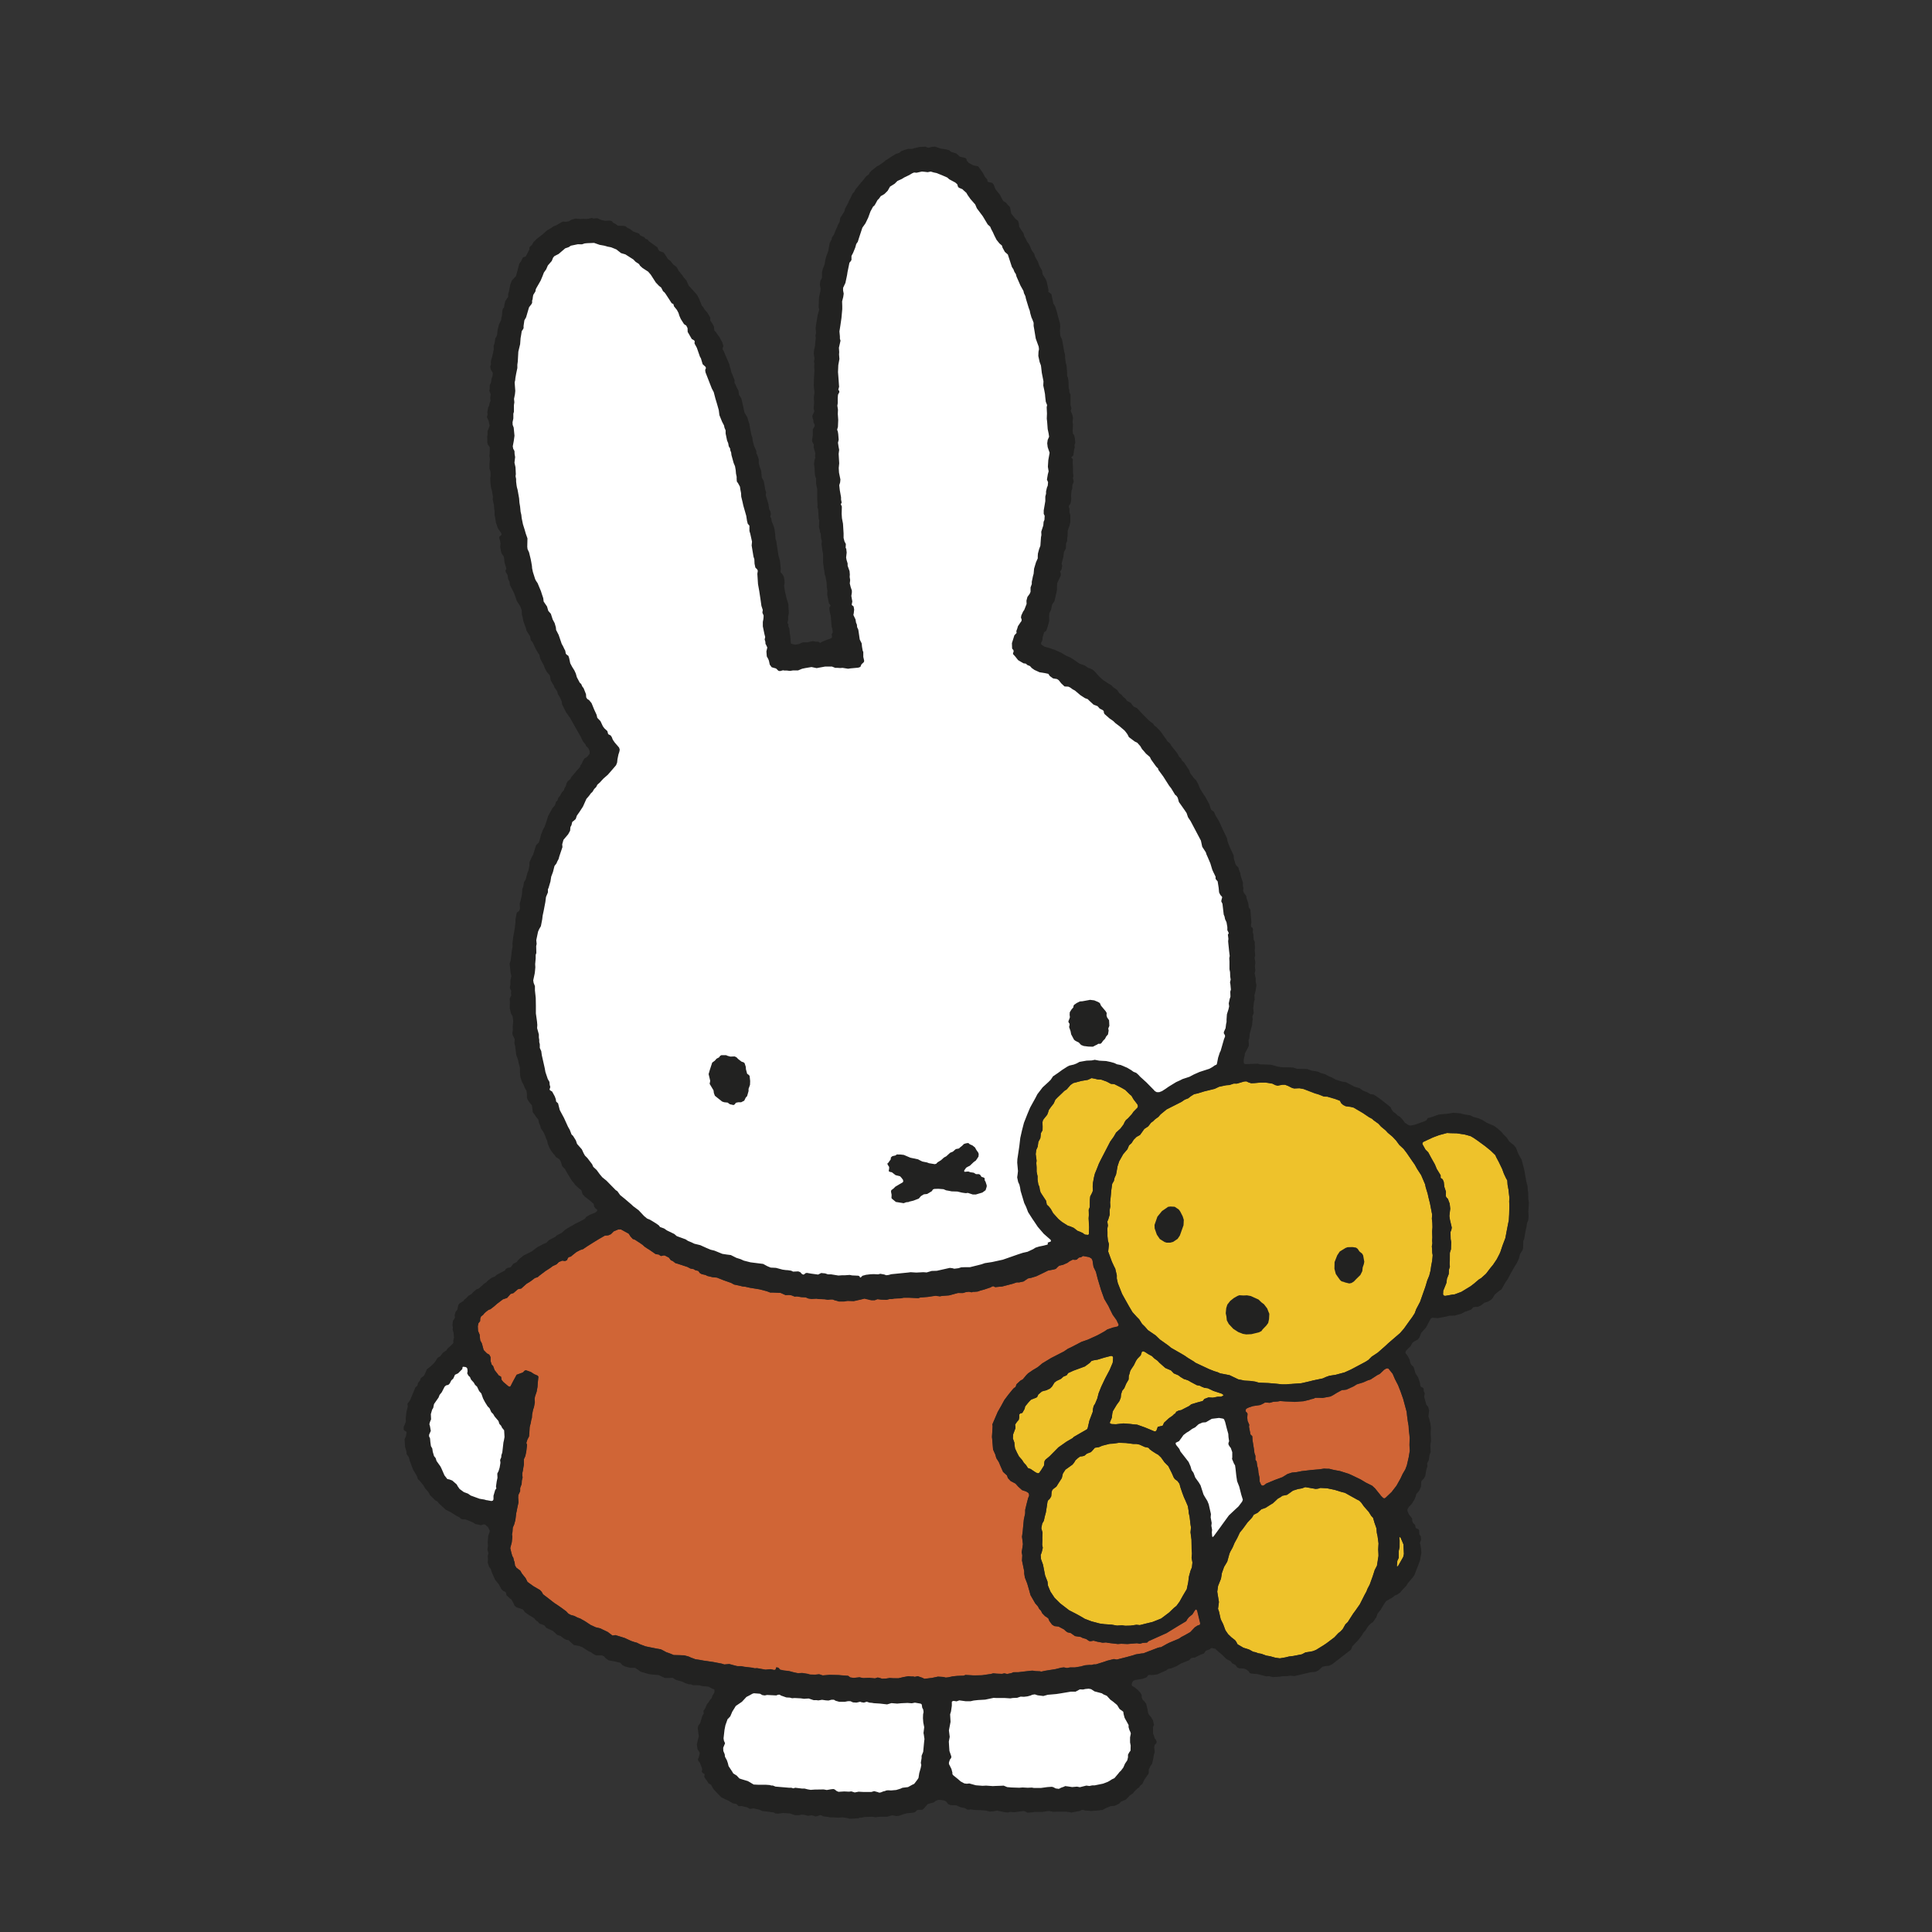 <svg id="Laag_1" data-name="Laag 1" xmlns="http://www.w3.org/2000/svg" viewBox="0 0 1000 1000">
  <rect x="0" y="0" width="1000" height="1000" fill="#333333" stroke="none"/>
  <defs>
    <style>
      .cls-1 {
        fill: none;
      }

      .cls-2 {
        fill: #fff;
        stroke: #fff;
        stroke-width: 2.83px;
      }

      .cls-3 {
        fill: #d06536;
      }

      .cls-4 {
        fill: #eec22b;
      }

      .cls-5 {
        fill: #222221;
      }
    </style>
  </defs>
  <title>profiel nijn</title>
  <rect class="cls-1" width="1000" height="1000"/>
  <polyline class="cls-2" points="458.36 926.96 457.19 927.21 455.79 927.77 454.98 927.88 454.26 927.6 452.36 927.1 450.91 927.54 447 927.55 444.34 927.4 442.38 927.79 440.63 927.25 439.41 927.4 436.91 927.28 433.97 927.47 433 927.03 432.24 926.35 431.5 926.09 430.18 926.24 428.12 926.6 426.49 926.31 421.76 926.38 419.74 926.53 418.18 926.26 416.63 925.87 415.34 925.82 411.75 925.38 410.77 925.7 409.73 925.38 408.51 925.43 401.47 924.84 400.08 924.27 399.35 924.24 398.31 923.98 396.34 923.85 392.39 923.87 390.17 923.76 387.13 921.99 383.81 920.98 382.72 920.6 381.33 919.11 379.56 918 379.02 917.07 377.86 915.35 377.1 914.18 376.72 912.65 376.23 911.2 375.21 909.34 375.06 908.04 374.35 906.34 374.28 904.71 374.84 903.35 375.25 902.33 374.67 901.04 374.46 899.78 374.96 895.43 375.47 893.04 376.57 889.8 377.06 889.35 377.98 888.34 378.99 885.97 380.85 883.02 384.02 880.88 386.34 878.38 387.93 877.57 389.49 876.7 390.24 876.48 393.36 876.72 394.59 877.41 395.83 877.6 397.05 877.35 401.78 877.59 402.85 877.19 403.61 877.21 404.17 877.63 407.01 878.64 408.85 878.74 410 879.05 411.41 878.89 414.63 879.06 416.34 879.3 417.53 879.22 418.72 879.15 421.24 880 422.62 879.96 423.72 880.1 425.62 879.79 427.58 880.08 428.9 880.17 430.45 879.76 431.71 879.79 432.63 880.34 434.51 880.86 435.65 880.81 437.28 880.85 438.93 880.53 440.26 880.58 441.57 881.19 443.38 881.31 445.29 880.86 445.99 881.12 447.23 881.31 448.69 880.85 450.13 881.32 451.32 881.41 452.41 881.6 455.49 881.78 459.22 882.21 461.45 881.54 464.43 881.8 466.64 881.6 469.78 881.46 471.99 881.63 473.59 881.31 476.6 881.82 477.14 882.24 477.39 883.91 477.9 884.84 478.09 886.13 477.84 887.34 477.77 889.35 477.94 891.57 478.41 894 478.04 896.98 478.19 898.05 478.52 900.15 478.36 901.35 477.85 906.76 477.04 908.82 477.07 910.01 476.66 912.44 476.92 913.6 476.61 915.18 475.86 917.8 475.47 920.3 474.91 921.18 473.25 923.37 472.26 923.83 470.08 925.04 467.16 925.46 466.16 925.92 463.95 926.6 461.28 926.84 459.62 926.75 458.36 926.96"/>
  <polyline class="cls-2" points="550.65 924.8 549.32 925.26 548.07 925.89 546.45 925.67 545.19 925 544.41 924.82 542.15 924.97 538.73 925.43 536.95 925.38 535.23 925.43 534.08 925.23 531.95 925.31 529.3 925.16 527.54 925.29 523.46 925.16 521.3 924.97 519.46 924.38 518.15 924.45 515.14 924.55 513.85 924.61 510.35 924.36 508.55 924.46 505.05 924.19 501.68 923.25 500.41 923.4 499.12 923.24 497.25 922.2 495.7 920.86 493.3 918.92 492.93 918.36 492.95 917.61 492.45 915.74 491.16 913.16 491.11 912.36 491.59 910.88 492.23 910.05 492.35 909.32 491.37 906.41 491.25 904.68 491.06 901.55 491.52 899.08 491.09 895.75 491.94 891.32 491.72 887.42 492.18 885.93 492.61 882.99 492.61 880.9 492.81 880.63 493.51 880.39 495.05 880.63 496.48 880.12 499.71 880.56 502.33 880.51 503.91 880.15 506.08 879.91 509.88 879.69 514.26 878.77 515.53 878.84 516.89 878.84 519.9 878.84 522.91 879.05 524.12 878.84 526.43 878.74 528.23 878.13 529.93 878.21 531.76 877.99 533.29 877.59 534.32 877.16 535.58 876.96 537.09 877.38 540.03 877.74 542.29 877.11 546.72 876.72 548.81 876.39 554.18 875.49 556.68 875.46 558.89 874.27 560.61 874.34 561.75 874.07 563.51 873.91 564.74 874.15 566.48 875.29 570.28 876.31 571.15 876.89 572.85 877.6 574.68 879.61 576.06 880.64 578.16 882.39 579.46 884.49 580.85 885.49 581.38 885.91 581.55 887.2 582.06 889.11 584.12 892.83 584.15 893.97 584.51 895.48 585 896.45 585.22 897.22 584.83 899.25 584.88 901.86 585.19 903.47 585.12 906.12 584.49 906.94 583.81 908.2 583.76 909.57 583.38 911.13 582.21 912.85 581.35 914.87 580.11 916.52 579.36 917.22 578.73 918.03 576.72 920.38 575.41 920.99 574.55 921.57 573.32 922.27 570.87 923.2 566.48 924.1 565.25 924.12 563.79 924.43 562.21 924.22 558.86 925.06 557.35 924.76 554.85 924.99 552.76 924.67 551.23 924.48 550.65 924.8"/>
  <polyline class="cls-3" points="481.88 868.58 478.46 869 477.17 868.39 475.01 867.66 473.43 867.98 472.64 867.79 471.48 867.79 470.17 867.66 468.95 867.85 467.33 868.15 465 868.71 462.39 868.66 460.48 868.54 458.39 868.85 456.56 868.93 455.49 868.58 454.3 868.28 452.85 868.73 449.84 868.46 446.77 868.58 444.81 868.17 444.01 868.27 441.77 868.47 440.09 868.24 438.98 867.4 436.31 867.16 434.12 866.96 429.51 866.86 425.91 867.15 424.09 866.55 421.93 866.77 419.3 866.69 418.18 866.35 415.27 865.89 413.08 866.01 411.07 865.59 408.42 864.89 405.81 864.6 403.82 864.17 403.39 863.63 402.9 863.15 401.85 862.97 401.69 863.54 401.49 864.15 400.81 864.36 398.89 863.94 396.29 864.19 391.9 863.41 390.69 863.48 389.54 863.19 385.26 862.68 383.62 862.37 381.72 862.36 380.53 862.08 377.51 861.27 374.94 861.49 373.55 861.05 371.91 860.74 369.09 860.2 364.45 859.53 362 859.09 359.92 858.78 358.88 858.38 357.81 858 356.48 857.39 354.2 856.78 351.74 856.68 348.76 856.61 346.71 855.77 344.92 855.15 343.99 854.64 342.07 853.65 340.01 853.31 336 852.51 334.01 852.09 331.22 851.02 329.61 850.22 328.45 849.93 326.65 849.32 323.36 847.79 318.58 846.31 317 846.53 316.52 846.14 314.58 844.68 310.68 842.81 308.35 842.25 305.71 841.04 302.81 839.12 300.34 837.73 298.93 837.22 297.33 836.4 295.45 835.87 294.21 835.2 293.03 833.95 290.77 832.38 289.06 831.17 286.75 829.64 283.79 827.31 281.05 825.22 280.37 823.98 279.44 822.98 276.09 821.04 273.01 818.81 272.06 816.87 270.14 814.46 269.25 812.93 267.32 811.5 266.57 810.31 266.35 808.63 265.96 807.56 265.7 806.35 265.18 805.43 264.74 803.96 264.11 801.3 264.89 798.36 265.21 795.36 265.01 794.23 265.24 793.09 265.41 790.72 266.15 789.03 266.76 786.75 267.2 783.18 267.47 782.01 267.69 780.77 268.37 777.61 268.2 775.1 268.29 773.84 269.22 771.85 269.24 770.18 270 768.14 270.11 766.33 270.5 764.78 270.36 763.66 270.38 762.45 270.72 760.84 270.9 759.56 271.19 757.95 271.16 756.57 271.13 755.31 271.89 753.64 272.38 751.26 272.77 747.87 272.4 746.85 272.96 745.1 273.79 743.51 273.95 741.8 274.13 738.71 274.71 736.39 274.95 734.97 275.27 733.93 275.39 732.11 275.88 729.7 276.36 728.25 276.8 725.81 276.68 724.07 276.89 722.85 277.74 720.33 277.96 719.11 278.21 717.92 278.35 715.81 278.67 712.62 278.23 712.09 276.53 711.37 274.78 710.24 272.3 709.35 271.6 709.51 270.63 710.48 267.44 711.63 265.57 715.07 264.26 717.61 263.75 717.87 263.12 717.58 260.5 715.35 259.65 714.28 259.36 712.65 258.12 711.95 257.51 711.12 256.03 709.23 255.25 707.13 254.52 706.39 253.93 704.58 253.93 702.5 253.26 701.25 252.02 700.56 250.35 698.85 249.44 695.43 248.59 693.85 248.42 692.44 248.3 690.91 247.45 688.91 247.33 686.51 247.65 684.95 248.52 683.87 248.59 682.5 249 681.44 250.07 680.61 250.71 679.79 251.46 679.1 252.82 678.04 253.87 677.65 255.76 676.19 257.31 674.83 260.33 672.55 262.49 671.82 264.29 669.77 265.77 669.33 268.08 667.3 269.82 666.95 272.62 664.45 273.54 663.92 274.71 663.17 276.9 661.51 278.37 661.05 279.13 660.35 282.41 657.87 284.77 656.36 286.13 655.32 288.11 654.39 289.31 653.2 291.05 652.5 292.52 652.7 293.48 652.23 293.9 651.21 294.34 650.68 295.48 650.38 296.26 649.69 298.4 648 300.31 647.01 301.77 646.55 304.08 644.99 307.63 642.78 310.03 641.31 313.09 639.55 314.86 639.41 316.22 638.82 316.95 638.1 317.64 637.37 320.02 636.35 321.4 636.35 325.43 638.54 326.36 640.01 327.5 641.3 328.57 641.67 330.92 643.19 332.62 644.36 333.62 645.29 335.08 646.25 335.98 646.79 339.4 649.15 341.08 649.39 341.61 649.83 342.24 650.15 343.32 649.85 344.04 649.8 346.25 650.97 347.29 652.33 348.32 652.76 349.67 653.82 350.8 654.13 355.89 655.8 357.47 656.63 359.1 656.92 359.98 657.48 361.53 657.85 362.33 658.98 363.26 659.5 365.22 659.96 366.17 660.45 368.89 661.1 371.1 661.3 374.55 662.68 378.46 664.06 380 664.91 382.42 665.4 384.36 665.88 385.85 666.04 388.15 666.56 393.13 667.37 394.67 667.76 396.95 668.37 398.68 669.04 399.87 669 404 669.19 406.65 670.4 408.39 670.31 409.61 670.48 411.35 671.16 412.47 671.06 414.78 671.43 417.04 671.55 418.4 672.13 420.05 672.37 422.67 672.21 423.45 672.39 426.85 672.52 428.5 672.79 429.69 672.64 430.93 672.59 432 673 434.39 673.46 437.16 673.49 438.76 673.22 442.09 673.32 446.04 672.44 447.57 672.03 448.75 672.3 451.07 672.86 452.92 672.91 454.3 672.37 456.17 672.59 459.11 672.69 460.67 672.28 461.88 672.28 462.98 672.06 466.41 671.93 467.86 671.62 470.61 671.62 475.49 671.84 476.56 671.47 477.92 671.4 480.5 671.2 481.95 670.96 484.53 670.6 486.61 670.92 487.8 670.69 491.4 670.43 495.94 669.19 497.25 669.24 498.56 669.26 500.05 668.78 501.67 668.58 503.1 668.9 503.69 668.63 504.44 668.63 506.15 668.49 507.58 667.98 509.47 667.48 512.71 666.38 513.66 665.86 514.26 665.72 515.23 666.22 516.66 666.06 518.8 665.88 524.15 664.48 526.33 663.75 527.52 663.8 529.86 663.29 532.15 661.73 533.79 661.42 536.37 660.64 538.33 659.71 539.64 659.08 542.54 657.65 545.38 657.12 546.5 656.8 547.45 655.82 548.24 655.15 550.19 654.69 552.5 653.64 553.61 652.82 555.21 652.01 556.48 652.13 557.28 652.01 558.04 651.31 558.61 650.88 559.47 650.8 560.07 650.43 560.61 650.12 563.8 650.72 565 651.46 565.49 652.41 565.74 654.06 566.02 655.73 567.27 658.35 568.14 661.8 569.92 667.73 571.57 672.33 573.73 675.97 574.29 677.31 575.89 680.54 577.89 683.35 579 685.66 578.91 686.29 578.37 686.75 576.02 687.27 573.12 688.23 571.67 689.2 570.14 690.06 567.95 691.25 562.99 693.51 559.76 694.63 555.02 697.12 552.76 698.22 550.73 699.58 544.05 703.01 539.52 705.7 537.14 707.65 534.72 709.08 532.14 710.85 531.19 711.82 529.44 713.92 528.2 714.61 526.19 716.46 525.68 717.89 524.81 718.47 524.12 719.21 521.96 721.86 519.88 724.62 518.18 727.74 516.43 730.8 513.68 737.21 513.8 738.26 513.46 743.75 513.58 744.93 513.84 747.92 514.02 750.26 515.16 752.85 515.69 754.72 517 756.77 517.54 758.16 519.15 761.86 521.18 763.69 521.69 765.1 523.08 766.6 525.61 767.92 526.97 769.45 529 771.29 531.15 772.02 532.31 772.76 532.63 773.45 532.67 774.33 532.21 775.33 531.51 777.98 530.66 781.49 530.61 783.36 529.93 786.53 529.54 790.49 529.37 792.48 528.98 795.39 529.45 799.25 528.83 803.41 529.12 805.06 528.98 807.75 530.17 813.34 530.17 814.51 530.49 816.51 531.72 819.64 532.67 823.02 533.4 825.67 535.86 829.94 537.22 831.47 537.88 832.73 538.82 833.73 539.46 835.02 540.88 836.5 541.76 837.05 542.59 837.66 543.15 839.02 544.63 840.92 545.82 841.67 547.98 841.91 550.82 843.4 551.82 844.34 552.69 844.91 554.27 845.26 555.12 845.85 556.51 846.85 559.47 847.3 560.39 847.81 562.26 848.35 563.68 849.34 564.47 849.51 566.08 849.22 567.95 849.73 570.79 850.27 572.51 850.13 573.71 850.37 578.63 850.95 580.39 850.82 583.59 850.95 588.48 850.54 590.03 850.8 591.52 850.37 593.77 850.2 594.48 849.49 603.81 845.31 609.76 841.64 614 839.11 614.5 838.19 615.34 837.1 617.21 835.58 618.5 833.5 619.01 833.04 619.32 833.05 619.74 833.58 621.34 840.24 621.15 840.97 620.03 841.3 618.57 842.23 616.22 844.71 613.45 846.29 611.55 847.28 610.42 848.06 609.41 848.5 605.33 850.2 604.05 850.85 600.96 852.58 600.26 852.63 599.23 852.92 591.88 855.73 590.83 855.81 587.94 856.27 586.5 856.75 583.1 857.68 578.08 858.95 576.55 858.69 573.09 859.55 571.3 860.18 567.25 861.44 566.08 861.46 565.01 861.76 563.82 861.73 561.61 861.91 559.35 862.52 556.45 863 553.86 863.02 552.26 863.33 550.65 863 549.36 863.14 546.28 863.9 542.54 864.5 540.88 864.77 538.97 865.19 538.23 865.02 536 864.92 534.38 864.67 531.87 864.92 527.13 865.48 524.56 865.52 523.59 865.94 521.33 866.42 519.85 866.08 518.69 866.35 515.99 866.25 514.09 866.08 512.95 866.4 508.33 867.07 504.2 867.16 499.78 866.91 498.74 867.3 497.65 867.35 495.38 867.44 493.17 867.66 490.79 868.17 489.5 868.3 488.34 867.98 487.17 867.91 485.47 867.81 481.88 868.58"/>
  <polyline class="cls-4" points="660.04 858 662.45 858.36 665.34 857.87 667.28 857.39 669.42 857.14 673.87 856.27 675.76 855.29 677.88 854.98 679.5 854.67 681.22 853.99 685.38 851.41 686.83 850.44 690.67 847.53 692.77 845.31 693.86 844.46 695 843.2 696.39 840.74 697.62 839.57 698.74 837.8 700.44 835.14 701.49 833.79 703.87 830.4 706.3 825.59 707.34 823.74 707.88 822.35 709.04 820.14 710.57 815.89 711.16 814.07 711.62 812.61 712.78 810.38 713.56 805.4 713.51 804.24 713.36 802.03 713.53 798.91 713.05 795.07 712.68 793.49 712.49 791.12 711.49 788.27 710.72 785.65 709.79 784.66 708.49 782.59 706.03 779.75 704.62 777.78 703.65 776.81 702.38 776.16 696.19 772.72 694.27 772.24 690.97 771.19 686.98 770.35 683.49 770.16 682.39 770.52 681.08 770.67 675.66 769.74 673.92 770.4 671.85 770.74 669.28 771.56 667.89 772.56 666.19 773.75 663.78 774.23 662.96 774.86 661.43 775.73 658.93 778.07 657.44 778.97 655.08 780.47 652.93 781.21 650.93 783.07 649.96 783.54 649.01 784.04 648.09 785.51 645.76 788.01 643.32 791.36 641.8 793.2 640.41 796.14 639.01 798.6 637.99 800.98 636.79 803.14 636.36 804.14 635.21 808.3 633.59 811.01 632.45 814.2 631.96 817.11 630.45 820.87 630.02 823.84 630.89 829.16 630.57 831.61 630.41 832.71 630.92 834.14 631.81 838.09 633.08 840.65 634.25 843.81 635.63 845.82 637.35 847.47 639.24 848.95 639.85 849.78 640.51 851.05 643.55 852.84 646.48 853.76 648.65 854.95 649.88 855.18 651.27 855.71 652.9 856 655.37 856.92 657.42 857.27 660.04 858"/>
  <polyline class="cls-4" points="588.25 840.97 585.14 841.41 582.41 841.48 580.75 841.24 578.18 841.4 575.33 840.9 571.69 840.67 569.16 840.33 566.9 839.72 564.96 839.22 561.48 837.9 559.98 837 557.5 835.6 553.39 833.48 548.75 829.91 545.86 827.04 543.73 823.84 542.46 820.78 542.2 818.62 540.98 815.51 539.87 809.87 538.84 807.07 538.65 804.9 539.19 803.5 539.74 801.17 539.43 799.55 539.53 797.23 539.48 795.98 539.59 793.3 538.96 791.02 539.43 788.64 540.3 787.11 540.72 785.12 541.34 782.85 541.79 779.92 542.17 777.4 542.41 776.69 543.39 775.74 544.11 774.52 544.29 772.31 544.65 771.22 545.4 770.52 546.77 769.49 547.88 767.7 549.58 765.07 550.12 762.74 551.47 760.68 552.32 760.09 555.1 758.07 555.97 756.99 556.66 755.77 557.92 754.63 559.06 753.82 560.17 753.71 561.24 753.44 562.56 752.34 564.65 751.54 565.37 750.82 566.71 749.3 568.82 748.97 570.5 748.24 574.36 747.29 576.21 747.2 579.12 746.76 582.79 746.88 586.63 747.37 588.25 747.36 589.85 747.7 592.48 748.9 593.7 749.14 594.47 749.35 595.11 750.13 596.49 751.16 598.25 752.29 599.5 752.98 600.98 754.39 602.78 756.92 603.73 757.89 604.7 758.86 606.47 762.38 607.52 764.71 608.11 765.56 609.49 766.6 610.49 767.99 611 769.89 611.97 772.78 612.79 774.87 613.54 776.52 614.83 779.57 615.24 782.06 615.32 783.18 615.75 785.07 616.19 788.97 616.49 790.58 616.25 793.11 616.75 796.9 616.83 801.88 617 804.08 616.82 806.3 617.24 808.73 616.97 811.25 616.25 812.96 615.42 815.99 615.05 818.98 614.28 822.55 613.74 823.45 612.31 825.86 610.58 828.96 608.95 831.18 607.61 832.25 605.16 834.62 601.03 837.73 596.56 839.51 593.07 840.36 589.99 841.14 588.25 840.97"/>
  <polyline class="cls-4" points="723.2 807.95 723.01 810.63 723.18 810.84 723.66 810.55 726.29 805.91 726.66 804.36 726.42 799.33 724.98 795.93 724.52 795.49 724.35 795.61 724.29 795.97 724.44 797.31 724.39 800.79 723.94 802.77 723.91 803.94 723.91 806.27 723.2 807.95"/>
  <polyline class="cls-2" points="627.25 792.96 627.44 795.25 627.64 795.44 627.88 795.39 628.36 794.88 631.82 790.14 632.62 789.01 636.07 784.27 639.05 781.45 641.04 779.6 642.91 777.12 643.26 776.16 642.46 773.6 641.39 769.38 640.31 766.61 639.86 763.67 639.47 760.05 639.24 758.37 638.67 757.49 637.72 755.06 637.84 754.26 637.86 753.17 637.84 751.59 637.09 749.43 636.46 748.62 635.92 747.7 635.84 746.93 636.21 745.88 635.9 743.87 635.79 742.07 635.02 739.45 634.13 736.02 633.58 734.63 632.98 734.28 630.94 733.93 627.17 734.39 624.11 736.17 622.34 736.33 620.32 737.19 618.57 738.81 616.95 739.62 615.3 740.85 614.08 741.56 612.45 742.82 611.7 743.99 610.27 745.93 608.63 746.73 608.51 747.05 608.69 747.78 610.41 749.94 610.97 751.3 613.09 754 615.2 756.72 616.25 759.02 616.78 760.92 617.75 762.35 618.67 764.81 620.49 767.33 621.39 768.82 622.92 773.57 623.62 774.79 624.91 776.88 625.6 778.58 626.76 783.7 626.62 785.41 627.15 788.28 626.98 789.75 627.35 791.77 627.25 792.96"/>
  <polyline class="cls-2" points="251.9 776.47 254.37 776.93 255.12 776.71 255.44 776.07 255.47 774.19 256.36 771.2 256.97 770.44 256.76 769.38 257.12 766.84 257.55 764.83 257.44 762.67 258.11 761.4 258.67 759.56 259.07 757.08 258.9 755.62 259.48 754.26 259.55 753.18 260.03 751.74 260.62 746.56 260.89 745.38 261.18 743.74 260.98 740.27 259.86 738.98 259.4 737.99 258.48 736.97 258.02 735.51 256.05 733.15 255.34 731.92 254.37 730.96 253.47 728.99 252.51 728.01 250.98 725.69 250.01 723.76 249.15 721.25 247.99 719.99 246.91 717.72 245.88 716.82 245.17 715.59 243.79 714.08 243.22 712.74 242.45 712.05 241.81 710.85 241.99 709.78 241.87 708.45 241.5 707.86 240.84 707.55 239.63 707.43 239.39 707.63 239.26 708.65 237.1 710.85 235.47 711.61 235.18 712.29 234.57 713.6 233.55 714.52 232.73 716.12 232.02 716.83 230.84 717.1 230.08 717.78 228.6 720.66 227.53 721.98 226.97 723.36 225.78 725.06 224.61 726.75 224.2 728.78 223.64 729.65 223.04 731.94 223.16 734.63 222.55 735.95 222.24 737.09 222.57 738.19 222.99 740.59 222.53 741.54 222.11 742.6 222.14 743.43 222.63 744.4 222.8 746.3 223.09 748.43 223.79 749.67 224.04 751.34 224.69 753.58 225.54 754.65 226 756.13 228.02 758.93 228.65 760.21 230.11 763.57 231.59 765.47 232.78 765.73 234.18 766.27 236.47 768.31 236.96 769.25 237.97 770.67 240.18 772.29 242.3 773.07 243.73 774.06 248.32 775.73 250.8 776.13 251.9 776.47"/>
  <polyline class="cls-3" points="714.72 774.11 715.94 775.32 716.55 775.57 717.16 775.28 720.38 772.22 722.89 768.94 724.97 765.24 726.03 762.94 727.46 760.5 728.25 758.4 729.23 754.09 729.77 750.77 729.59 747.83 729.74 744.14 729.25 739.83 729.1 738.04 728.74 736 728.33 733.03 728.11 730.84 726.26 724 724.88 720.11 723.66 717 722.02 713.81 720.87 711.12 720 710.05 718.69 708.45 718.07 708.25 717.35 708.45 716.43 709.01 714.22 711.12 712.93 711.76 709.43 714.04 707.97 714.5 705.66 715.55 702.33 716.58 700.54 717.68 696.87 719.33 695.76 719.47 694.56 719.57 692.03 720.88 689.94 722.17 688.64 722.81 684.57 723.56 683 723.49 680.83 723.49 679.82 723.97 678.8 724.16 677.82 724.51 674.73 725.26 672.89 725.38 670.08 725.62 668.42 725.48 665.27 725.36 662.61 725.18 661.36 725.4 659.12 725.55 657.23 726.09 656.04 725.99 654.82 725.91 653.6 726.62 652.27 727.23 648.5 727.79 646.34 728.52 645.05 729.15 644.76 729.87 644.88 730.72 645.42 731.16 645.75 731.79 645.59 733.73 645.76 735.46 646.63 737.48 646.49 738.49 647.26 742.48 648.19 743.41 648.31 745.44 648.58 747.09 649.11 750.42 649.31 752.13 649.82 753.58 649.81 755.67 650.43 756.49 650.72 758.62 651.22 760.53 651.37 762.29 651.88 764.68 652.02 766.94 652.76 768.62 653.34 769.01 654.11 768.91 655.47 767.86 659.9 766.02 663.78 764.59 666.45 762.94 668.64 762.23 671.27 761.96 673.67 761.48 678.84 760.87 682.85 760.53 685.38 760.16 686.5 760.24 688.05 760.29 690.38 760.87 693.64 761.47 698.04 762.86 699.69 763.59 704.25 765.78 706.98 767.4 710.2 769 711.71 770.39 714.72 774.11"/>
  <polyline class="cls-4" points="535.2 761.55 536.17 762.18 537.19 762.6 537.87 762.36 538.87 760.96 539.62 759.76 540.37 758.57 540.6 756.4 541.15 755.51 543.25 753.77 547.81 749.16 552.06 746.18 555.12 744.42 555.85 743.72 559.52 741.59 562.58 739.84 562.96 739.25 563.86 735.34 565.59 730.8 565.71 729.33 566.07 727.74 566.81 726.57 567.95 723.85 568.63 721.16 570.01 717.72 572.03 713.48 574.36 709.08 575.94 705.34 576.16 702.69 575.89 702.08 575.21 701.79 573.71 702.16 571.42 702.76 568.12 703.78 566.05 704.12 564.95 704.46 564.02 705.5 561.53 707.31 555.54 709.52 552.89 710.73 552.11 711.87 550.41 712.58 549.15 713.74 546.86 714.81 545.79 715.66 544.5 717.75 543.53 718.7 541.55 719.63 540.4 719.91 539.29 720.25 537.46 721.8 536.85 723.12 536.27 723.49 533.82 724.41 533.06 725.11 532.15 726.13 530.61 727.96 530.36 729.15 529.5 730.68 529.13 731.29 528.01 731.62 527.55 732.13 527.54 733.71 527.28 734.9 526.38 735.92 525.41 737.38 525.58 738.4 525.58 739.26 524.39 742.44 524.27 744.57 525.03 746.66 525.14 748 525.38 749.69 526.45 751.98 527.45 753.88 529.03 755.67 529.96 757.15 531.12 758.39 532.06 759.87 533.48 760.38 535.2 761.55"/>
  <polyline class="cls-4" points="599.29 738.5 598.56 740.51 598.02 740.9 597.27 740.78 595.21 739.91 592.48 738.79 588.59 737.4 586.8 737.25 585.08 737.04 581.5 736.75 577.55 737.18 575.4 737.09 574.65 736.85 574.46 736.56 574.46 736.17 575.48 733.79 575.72 731.63 575.99 730.45 577.96 727.13 579.41 725.2 580.09 723.46 580.26 721.71 580.85 719.89 581.92 718.55 582.92 716.18 584.17 714.04 584.24 712.19 584.59 711.12 585 709.57 585.52 708.67 586.87 706.63 587.97 704.37 588.74 703.22 590.42 701.5 591.01 699.68 591.61 699.37 592.65 699.77 594.4 700.9 596.27 701.92 597.47 703.11 599.16 704.32 600.09 705.33 603.15 708.04 606.17 709.35 607.59 710.85 609.95 711.85 611.04 712.7 612.86 713.77 613.82 714.04 615.13 714.54 616.34 715.27 619.49 716.93 621.1 717.24 622.03 717.75 623.43 718.29 625.14 718.51 628.07 719.91 632.42 721.34 633.24 721.95 633.22 722.19 633.01 722.41 632.04 722.9 630.18 722.95 627.75 723.42 625.54 723.29 623.43 724.07 622.56 725.14 619.52 725.96 616.58 726.86 615.51 727.73 613.28 728.87 611.36 729.85 610.14 730.07 608.84 730.7 608.29 731.58 607.69 731.96 606.98 732.69 605 734.08 602.49 736.39 601.92 737.74 601.65 737.96 599.29 738.5"/>
  <polyline class="cls-4" points="668.5 716.32 667.43 716.37 665.66 716.54 663.57 716.53 660.51 716.2 656.54 715.86 651.57 715.66 649.74 715.12 647.24 714.76 644.16 714.59 640.95 713.94 636.38 711.76 631.52 710.83 630.21 710.22 628.36 709.66 625.6 708.55 618.74 705.33 617.9 704.69 614.91 702.88 613.2 701.69 610.78 700.26 609.54 699.56 606.17 697.63 604.6 696.33 600.37 693.33 598.17 691.2 594.14 688.46 592.58 686.66 591.12 685.24 589.62 682.87 588.43 681.67 586.14 679.13 584.35 676.09 581.75 671.47 580.72 669.62 578.54 664.09 578.01 661.71 578.03 660.06 577.21 656.58 576.71 655.64 575.48 653.01 574.84 651.24 573.56 647.76 573.73 646.11 573.95 643.95 573.44 642.03 573.22 639.86 573.22 637.58 573.15 635.91 573.46 634.28 573.32 633.5 573.15 632.24 573.6 631.22 574.39 628.64 574.33 626.38 574.7 624.44 574.58 622.26 574.87 619.64 575.19 616.09 575.67 612.73 576.55 611.2 576.89 609.62 577.64 607.95 577.93 606.32 578.4 603.74 579.24 601.18 581.31 597.48 583.52 594.88 584.37 592.84 585.65 591.7 586.77 589.93 588.21 588.49 590.05 587.44 590.85 586.31 592.26 584.34 594.3 583.02 595.74 581.1 596.86 580.28 597.85 579.33 599.53 578.13 600.65 576.83 603.81 574.23 611.5 570.34 613.22 569.17 614.96 568.5 616.32 567.45 618.09 566.33 620.04 565.89 623.33 564.83 628.75 563.5 631.04 562.42 634.63 561.67 636.41 561.53 638.61 560.8 640.25 560.85 643.96 559.75 645.18 559.68 646.15 560.17 647.62 560.65 649.26 560.58 652.37 560.31 655.09 560.26 658.52 560.8 660.14 561.6 661.33 561.88 663.76 561.4 665.14 561.43 666.53 561.96 668.73 563.15 669.85 563.46 672.55 563.34 674.61 563.69 680.52 565.95 682.41 566.5 685.16 567.59 686.99 567.67 688.1 568.01 691.09 568.88 693.54 569.81 694.2 571.07 695.22 571.97 696.5 572.62 699.06 572.96 700.61 573.33 705.47 576.19 708.63 578.33 710.21 579.16 710.95 579.87 713.46 581.68 714.83 583.19 717.22 585.14 718.37 586.4 720.75 588.37 722.62 590.34 724.25 592.57 726.49 594.66 728.16 596.85 730.71 600.58 732.29 602.83 733.5 605.01 735.57 608.23 737.61 612.95 737.95 614.53 738.97 617.84 739.41 619.82 740.18 622.89 741.26 628.57 741.13 630.78 741.38 632.93 741.47 635.18 741.3 637.32 741.4 640.48 741.3 642.17 741.42 643.51 741.14 645.07 741.28 646.86 741.35 648.45 741.57 649.63 741.49 650.85 741.3 652.62 740.77 655.44 740.48 657.58 739.8 660.27 738.82 662.65 737.83 666 737.07 668.14 735.06 673.83 733.07 677.62 732.29 679.73 730.97 681.78 729.54 683.72 726.73 687.66 724.71 689.98 720.05 694 718.49 695.31 717.25 696.49 713.15 700.09 709.96 702.22 708.27 703.9 706.81 704.83 699.26 708.86 695.93 710.36 691.38 711.58 688.05 712.11 686.28 712.74 684.62 713.48 679.81 714.47 678.29 714.86 676.73 715.23 673.6 715.95 668.5 716.32"/>
  <polyline class="cls-4" points="751.46 670.14 748.03 670.75 747.3 670.57 746.92 669.94 747.03 668.12 748.67 664.01 748.93 661.85 749.34 660.81 749.86 659.42 749.98 657.12 750.44 655.64 750.31 653.86 750.41 652.57 750.46 648.42 751.04 646.6 751.12 642.93 750.85 641.3 750.78 637.66 751.21 636.66 751.43 635.42 750.51 631.53 750.19 629.4 750.63 625.63 750.34 623.01 749.42 620.56 748.69 619.83 748.35 619.21 748.42 616.86 747.59 614.38 747.28 611.78 746.7 610.42 745.84 609.84 745.67 609.53 745.68 608.36 744.78 606.88 743.68 605.1 742.69 602.7 740.79 599.32 739.28 596.5 737.83 595.05 736.27 592.26 736.28 591.57 736.76 591.06 741.67 588.75 744.84 587.55 749.01 586.43 750.85 586.53 754.03 586.6 758.17 587.23 761.2 588.07 762.71 588.95 764.72 590.32 768.61 593.17 771.55 595.54 774 597.91 774.42 598.92 775.77 601.44 777.5 605.01 778.4 607.48 779.47 609.77 780.17 611.01 780.32 613.25 780.78 615.7 781.27 620.02 781.15 621.8 781.24 623.93 781.14 628.45 780.97 631.56 780.63 633.16 779.85 637.2 779.17 640.84 777.71 644.68 776.62 647.95 776.19 648.95 774.71 651.82 772.77 654.71 771.47 656.27 769.17 659.28 766.64 661.56 765.43 662.29 763.1 664.29 761.2 665.76 756.41 668.68 752.91 669.99 751.46 670.14"/>
  <polyline class="cls-2" points="448.11 659.91 446.48 660.35 446 660.86 445.47 661.29 445.22 661.2 445 660.62 444.35 660.32 441.14 660.16 439.93 659.91 437.21 660.1 435.72 660.06 434.07 660.18 430.31 659.57 428.65 659.62 427.22 659.13 425.15 658.92 423.57 659.72 419.98 659.25 418.94 659.08 417.69 658.86 416.9 659.06 416.43 659.57 415.85 659.76 415.19 659.47 414.25 658.45 413.2 658.07 410.51 658.19 409.55 657.7 407.85 657.45 406.72 657.38 405.11 657.16 401.69 656.24 398.94 656.1 397.24 655.39 395.05 654.2 393.19 653.98 388.49 653.38 385.02 652.5 383.35 651.77 381.16 651.07 378.27 649.63 376.11 649.36 373.9 649.02 369.79 647.35 367.85 646.89 365.51 645.85 362.53 644.5 359.44 643.75 358.13 643.1 356.09 642.27 354.93 641.49 350.35 639.82 349.04 638.7 345.18 636.78 343.75 635.81 341.63 635.03 341 634.21 339.6 633.21 337.51 631.92 336.31 631.22 334.93 630.66 333.35 629.35 330.53 626.39 327.76 624.34 326.77 623.4 323.39 620.51 320.99 618.58 319.56 616.62 318.7 616.04 313.97 611.15 311.83 609.41 310.52 607.85 308.89 605.62 307.14 603.99 306.56 602.65 304.06 599.39 302.86 598.18 302.16 596.94 301.24 594.97 298.76 592.14 298.15 590.34 296.67 587.96 295.92 587.27 294.99 584.84 294.1 583.31 292 578.67 290.96 576.81 289.79 574.62 288.9 571.15 287.92 570.22 287.73 568.96 287.22 567.55 285.86 565.05 284.94 564.51 284.48 564.07 284.84 562.69 284.54 561.55 284.42 560.07 283.53 558.54 282.33 554.94 281.97 552.9 280.46 546.2 280.17 544.08 279.86 543.42 279.42 542.41 279.4 540.53 279.11 539.37 279.1 538.25 278.89 537.02 278.91 535.41 278.01 532.16 278.11 530.53 277.96 528.78 277.36 524.57 277.41 522.44 277.4 520.66 277.33 516.51 276.9 512.65 276.9 510.43 276.22 508.69 276.02 507.42 276.8 503.83 276.94 502.69 277.13 500.64 277.04 498.95 277.33 496.17 277.28 494.28 277.62 493.29 277.53 489.76 277.77 488.58 277.58 486.65 278.5 482.26 279.1 480.92 279.98 479.41 280.68 475.77 280.86 474.04 281.53 471.32 282.38 466.86 282.7 464.3 283.69 461.9 283.69 460.27 283.99 459.66 284.94 456.27 285.33 453.78 286.25 451.31 287.03 448.24 288.09 446.88 288.5 445.86 289.18 444.6 289.6 443.08 291.18 438.41 291.06 436.95 291.62 434.67 294.05 431.8 295.11 429.96 295.28 428.06 295.8 427.13 296.19 425.44 297.01 424.81 298.03 423.9 298.64 422.1 300.05 420.14 301.72 417.47 303.5 413.48 304.85 411.93 305.9 410.57 306.66 409.89 307.58 408.4 308.53 407.43 309.2 406.17 310.49 405.03 311.39 404.01 312.32 403.03 314.62 400.99 317.08 398.15 318.85 396.07 319.39 394.68 319.58 392.93 320.07 390.53 320.55 389.07 320.74 388 320.4 386.93 318.17 384.35 317.2 382.9 316.66 381.52 316.08 380.66 314.81 379.99 314.64 379.38 314.37 378.36 312.85 376.99 312.04 375.86 310.81 373.23 309.16 371.51 308.81 369.95 308.35 368.95 307.58 367.31 306.19 363.9 304.88 362.3 303.98 361.77 303.42 360.89 303.3 359.24 302.06 356.13 301.41 355.33 300.82 353.99 300.07 353.31 298.57 350.47 298.05 348.58 297.28 346.94 296.16 345.17 295.16 343.28 294.56 340.51 294.19 339.44 293.34 338.85 292.86 338.34 292.56 336.72 292.05 335.79 291.44 334.48 290.74 333.24 289.63 330.01 289.14 328.58 287.83 326.03 287.71 324.7 287.07 322.46 286.03 320.61 285.1 317.69 283.75 316.14 283.11 313.89 281.36 311.31 281.15 309.58 280.42 307.42 279.96 305.96 278.3 301.85 277.51 300.69 277.02 299.75 276.44 297.9 275.87 296.1 275.44 294.1 275.37 293.01 275.03 290.97 274.61 289.45 273.76 285.99 273 284.34 272.84 283.1 272.94 278.76 272.06 276.27 271.53 274.4 270.62 271.47 269.95 268.26 269.76 266.53 269.39 264.96 269.14 262.35 268.8 260.27 268.63 258.01 267.83 253.52 267.5 252.4 267.32 251.33 267.08 249.29 267.13 248 266.84 246.49 267 245.43 266.82 241.85 266.3 239.5 266.64 236.6 266.37 235.07 266.3 233.49 265.63 232.28 265.41 231.04 265.92 228.13 266.28 225.48 265.87 221.28 265.35 219.87 265.28 218.51 265.7 216.52 265.7 214.09 265.99 213.12 266.03 209.76 266.25 208.21 266.08 206.44 266.55 204.05 266.72 202.35 266.4 197.95 266.67 196.77 266.77 195.69 267.2 193.29 267.79 190.48 267.74 188.75 267.96 187.13 268.29 182.02 269.22 178.13 269.46 174.98 269.85 173.45 270.17 171.36 270.6 170.82 271.13 169.88 271.09 168.69 271.52 165.81 272.4 164.28 273.93 159.06 275.19 157.43 275.53 156.78 275.48 155.56 275.71 154.89 275.85 153.72 276.04 152.67 277.09 150.81 277.24 149.78 277.51 149.17 279.81 145.19 280.8 142.81 281.46 141.06 282.67 139.36 283.09 138.34 283.53 137.34 285.57 135.04 286.27 133.33 286.92 132.54 289.14 131.39 292.52 128.5 294.31 127.89 295.48 127.12 299.07 126.37 301.19 126.42 302.65 125.95 303.93 125.83 307.5 125.69 310.35 126.7 312.8 127.14 314.28 127.58 316.3 127.97 319.04 129.09 321.45 131.01 323.68 131.66 327.81 134.29 328.98 135.52 330.75 136.64 331.31 137.54 332.57 138.68 335.49 140.58 336.83 142.13 339.47 146.22 341.12 147.96 342.2 148.79 343.19 150.71 343.97 151.38 344.58 152.21 346.49 155.12 347.61 156.88 348.54 157.39 348.85 158.53 350.36 160.4 351.2 161.98 351.62 163.48 352.35 165.14 354.03 167.79 355.21 168.56 355.85 169.85 355.92 171.85 356.46 172.76 358.05 175.51 358.98 176.04 359.56 176.43 359.49 177.77 360.68 179.96 362.31 184.59 362.84 185.5 363.72 188.48 365.24 189.87 365.44 190.5 365.05 191.52 365.24 192.73 368.48 201.06 369.47 202.96 370.37 206.39 371.05 208.62 371.49 210.1 372.12 212.34 372.44 214.93 373.83 218.36 374.8 220.28 375.06 221.47 375.64 222.81 375.58 224.44 376.33 228.06 376.91 229.41 377.2 231.04 377.96 232.21 378.03 233.11 378.39 234.2 378.54 235.51 379.68 239.66 380.4 241.34 380.75 243.4 380.9 245.16 381.25 246.76 381.23 247.9 381.33 249.24 381.94 250.07 383 251.91 383.18 253.17 383.57 255.19 383.66 257.03 384.32 259.73 384.76 261.72 386.26 266.95 386.58 269.54 386.97 271.06 387.82 272.14 387.82 272.75 387.84 274.86 388.28 276.32 389.18 280.4 389 282.42 389.68 286.51 389.95 288.16 390.44 289.59 390.54 291.88 390.97 293.87 391.95 294.82 392.23 295.51 391.99 297.05 392.31 302.34 392.97 306.01 393.75 311.01 394.11 313.56 394.82 315.73 394.71 316.45 394.64 317.16 395.25 318.54 395.23 319.25 395.13 320.39 394.84 321.9 394.84 324.21 395.68 328.21 396.07 329.7 395.79 330.99 396.13 332.06 396.2 333.15 396.69 334.09 397.14 335.11 396.68 337.08 396.88 339.68 397.58 340.92 397.99 341.94 398.38 343.98 399.43 345.32 400.18 345.54 401.68 345.97 403 347.06 403.85 347.16 405.36 346.75 406.04 346.9 407.37 346.94 408.88 347.12 410.5 346.85 413.05 346.85 415.1 346 416.68 345.66 419.96 345.12 422.67 345.68 424.28 345.37 427.12 344.86 430.55 344.9 432.24 345.63 433.46 345.58 434.77 345.66 436.02 345.58 438.9 346.04 440.15 345.85 444.13 345.48 445.2 345.1 445.78 343.76 447.02 342.59 447.19 341.89 446.73 339.94 446.73 337.37 446.43 336.7 446.07 334.65 445.9 332.92 444.95 330.96 444.68 328.83 444.23 325.9 443.62 324.59 443.5 323.26 443.06 322.26 442.79 320.59 441.7 318.31 441.91 317.24 442.09 315.51 441.8 313.88 440.97 313.23 440.83 312.91 441.14 311.33 440.63 308.44 440.9 306.74 440.92 305.63 440.32 303.94 439.85 302 439.99 300.21 439.73 298.6 439.81 297.32 439.68 295.61 438.66 292.79 438.69 291.61 438.13 289.76 437.91 288.54 438.2 285.97 437.96 283.81 437.62 283.56 437.74 281.5 437.06 280.23 436.57 278.37 436.62 275.98 436.31 271.01 435.77 268.18 435.62 265.91 435.72 262.14 435.19 260.94 435.63 260.08 435.31 258.54 435.33 257.35 434.68 253.69 434.39 251.11 434.85 249.63 435 248.15 434.29 244.6 434.15 242.19 434.39 239.76 434.11 234.84 434.38 232.79 434.07 231.19 433.76 229.1 434.14 227.57 433.9 224.6 433.7 223.37 433.34 222.39 433.75 220.91 433.9 217.31 433.68 214.25 433.76 212.07 433.44 209.98 433.65 208.74 433.65 205.93 433.8 204.27 434.48 202.98 434.39 202.26 433.95 201.8 434.04 201.33 434.32 200.12 434.22 198.91 434.07 196.65 433.75 192.54 433.9 188.95 434.48 185.76 434.29 183.43 434.38 182.19 434.22 179.96 434.99 176.38 434.67 175.34 434.7 174.17 434.46 171.53 434.97 168.32 435.55 164.58 435.96 160.01 435.96 158.48 435.87 156.03 436.42 153.72 436.65 152.02 436.33 150.37 436.38 149.03 437.62 146.41 438.47 142.44 438.73 140.79 439.7 135.96 440.15 135.45 440.73 134.57 440.7 132.47 441.53 130.89 442.65 128.16 443.18 126.27 443.98 125.13 444.66 122.92 446.32 117.86 447.92 115.6 449.33 112.67 450.49 109.5 451.83 107 452.61 106.32 453.16 105.42 454.21 103.58 454.94 102.87 455.96 101.47 456.61 101.15 457.81 100.42 459.5 98.75 460.72 96.59 463.1 95.12 464.54 93.67 466.86 92.62 468.05 91.87 470.6 90.56 472.09 89.66 473.11 89.24 474.37 89.36 477.14 88.74 478.43 88.86 480.16 89.07 481.75 88.76 483.22 89.2 484.82 89.54 485.84 89.95 487.59 90.63 490.26 91.8 491.28 92.7 492.54 93.38 494.41 94.4 495.46 95.29 495.92 96.75 496.48 97.16 498.16 97.87 498.64 98.36 500.17 99.72 500.88 100.93 502.29 102.9 504.77 105.72 505.63 107.76 508.72 111.89 511.25 116.11 512.52 117.25 513.1 118.59 513.94 120.15 514.69 121.82 515.82 124.06 517.32 125.93 518.6 127.07 518.92 128.18 520.12 130.37 521.65 131.71 522.73 134.99 523.85 138.2 524.61 139.36 525.15 140.75 525.9 141.93 526.19 143.08 528.25 147.77 529.8 150.56 530.07 151.73 530.85 153.35 531.09 154.57 532.51 159.4 533.04 160.81 533.21 162.08 533.86 164.31 534.32 165.31 534.98 167.06 534.96 168.71 535.3 170.28 536.12 175.24 537.02 177.72 537.68 179.44 537.83 180.76 537.58 181.97 537.48 184.2 537.73 185.35 538.16 187.32 538.82 189.07 538.94 189.91 539.28 192.95 540.14 197.35 540.04 199.56 540.52 201.99 540.89 204.01 541.03 205.34 541.28 207.97 541.97 209.67 541.74 210.81 541.9 214.01 541.71 216.79 541.9 218.43 542.17 222.18 542.68 224.58 542.9 226.16 542.17 227.83 541.93 229.54 542.17 231.5 543.12 234.4 542.44 238.23 542.22 241.66 542.61 244.02 542.2 245.54 541.73 248.29 542.32 249.67 542.15 251.43 541.73 252.44 541.27 254.43 541.27 255.62 540.89 257.06 540.93 259.37 540.11 264.15 540.13 265.96 540.62 266.94 540.5 269.04 540.08 270.06 539.91 271.98 539.57 273.09 538.86 275.26 538.94 276.96 538.72 278.17 538.41 282.54 537.75 284.27 537.14 286.56 537.05 287.84 537.09 289.06 536.18 291.07 535.18 294.4 534.94 297.07 534.67 298.21 534.06 301.15 534.1 302.32 533.45 304.09 533.4 306.32 532.99 307.3 531.76 308.98 531.27 310.89 531.34 312.59 530.14 315.68 529.54 316.53 528.62 318.52 528.43 319.64 528.81 320.69 528.72 321.49 528.3 322.04 527.01 324.13 526.68 325.25 526.17 326.64 526.29 327.64 525.15 328.85 523.88 332.92 523.98 335.74 524.68 336.54 524.78 337.28 524.47 338.01 524.53 338.59 525.46 339.58 527.18 341.72 529.9 343.33 531.15 343.52 531.92 344.22 533.29 344.78 534.18 345.8 535.61 346.78 538.26 347.99 541.18 348.45 542.76 348.79 543.54 349.93 545.21 351.15 547.28 351.49 548.15 352.07 549.43 353.69 551.16 355.32 553.15 355.42 554.1 355.91 555.21 356.74 556.45 357.42 559.32 359.85 561.66 361.37 563.07 361.88 563.79 362.61 566.05 364.7 568.14 365.5 569.26 366.77 570.87 367.57 571.33 368.08 571.44 368.95 571.76 369.58 574.31 371.84 576.3 373.23 577.27 374.18 579.47 375.85 582.06 378.06 582.72 378.86 583.54 379.96 584.28 381.63 587.33 383.87 588.64 384.5 590.22 386.28 591.1 387.81 592.24 389.07 593.11 390.14 595.16 391.94 595.79 393.25 596.59 394.36 598.41 396.89 599.36 397.84 599.46 398.47 601.08 400.64 602.1 402.02 605.1 406.73 606.16 408.07 608.18 411.37 608.97 412.03 609.57 412.87 610.21 415.13 611.41 416.81 613.36 419.67 614.13 420.84 614.86 423 616.21 425.02 618.38 429.12 619.21 430.68 621.54 435.1 622.22 438.28 624.11 441.2 624.36 442.1 624.96 443.41 626.37 446.82 627.37 450.14 627.99 451.48 629.09 453.74 629.12 454.85 629.51 455.39 630.19 456.17 630.72 459.5 630.94 461.9 631.59 463.11 632.49 464.16 632.55 464.52 632.34 465.25 632.08 466.47 632.71 467.78 633.37 473.37 633.79 474.41 634.05 475.74 634.82 477.4 635.24 479.87 635.24 481.48 635.77 482.43 635.97 482.96 635.5 483.83 635.77 485.93 635.63 487.21 635.75 488.52 635.95 490.4 636.18 492.1 636.5 494.74 636.27 495.89 636.38 497.68 636.38 501.62 636.68 503.13 636.75 505.38 637.01 506.96 636.65 508.44 636.86 509.56 637.11 512.19 636.79 513.25 636.87 515.88 636.5 516.99 635.95 519.33 636.21 520.91 635.87 522.44 635.05 524.99 634.87 527.73 634.92 528.99 634.68 530.07 634.41 532.23 633.52 534.24 633.49 534.95 634.05 535.85 634.12 536.57 633.56 537.96 631.84 543.96 631.35 544.91 630.53 547.46 629.92 550.57 629.68 551.1 628.66 551.52 627.54 552.34 625.99 553.21 620.89 554.85 617.9 556.18 615.7 557.36 612.08 558.54 610.8 559.21 608.81 560.11 604.92 562.49 603.22 563.68 601.45 564.8 600.04 565.33 598.8 565.31 597.85 564.78 597.17 564.02 593.34 560.14 592.31 559.26 591.56 558.56 590.28 557.42 589.13 556.18 588.08 555.31 586.68 554.77 585.56 553.96 583.45 552.7 582.09 552.12 580.07 551.27 578.03 550.88 576.74 550.25 574.87 549.72 572.47 549.21 568.94 549.03 566.61 548.6 565.01 548.92 562.36 549.03 558.71 549.67 557.14 550.52 555.75 551.07 553.42 551.61 552.47 552.12 549.84 553.8 547.59 555.43 545.02 557.18 543.87 558.91 542.66 560.12 539.62 562.86 536.9 566.41 535.95 568.35 534.4 571.14 533.2 573.31 531.76 576.71 530 581.2 529.05 585.06 528.18 589 527.67 593.32 526.67 600.01 526.58 601.78 526.97 606.1 526.8 607.7 526.56 609.41 527.08 611.81 527.65 613.15 528.02 614.72 528.3 616.35 530.19 622.67 531.12 624.61 532.19 627.4 534.45 630.93 535.4 632.38 537.14 634.98 540.26 638.6 543.88 641.77 544.02 642.42 543.8 642.67 542.37 643.17 542.36 644.02 542.15 644.22 540.21 644.73 537.83 645.23 535.98 645.8 534.81 646.55 531.87 647.92 529.49 648.45 526.94 649.29 519.09 652.02 513.55 653.23 509.77 653.81 507.99 654.42 505.83 654.97 502.07 655.9 499.57 655.95 497.55 656.02 496.07 656.48 493.95 656.75 492.86 656.46 491.6 656.32 484.91 657.82 482.22 657.9 479.64 658.67 477.9 658.55 474.23 658.74 471.31 658.55 470.05 658.72 461.3 659.59 459.9 659.98 458.7 660.11 457.63 659.72 455.61 659.37 454.47 659.65 452.24 659.54 450.52 659.61 448.11 659.91"/>
  <polyline class="cls-4" points="560.68 638.43 561.7 639.02 563.31 639.17 563.68 638.66 563.68 637.51 563.77 635.2 563.51 630.61 563.63 628.8 563.55 626.15 564.09 624.74 564.16 620.9 564.33 619.22 565.32 617.32 565.71 616.25 565.61 614.07 565.73 612.25 566.25 609.41 566.73 607.48 567.7 605.08 568.78 602.31 569.57 600.7 574.66 590.84 576.47 588.32 577.71 586.18 579.97 584.11 581.62 581.89 582.04 580.88 582.8 579.7 583.86 578.84 585.93 576.58 586.72 575.42 588.86 573.23 589.06 572.48 588.87 571.7 586.72 569.03 585.65 567.19 584.86 566.55 582.41 564.15 580.29 562.93 576.76 561.16 575 560.97 572.81 559.8 569.99 558.77 568.17 558.66 566.61 558.29 565 558.02 564.01 558.51 562.99 558.95 559.71 559.49 557.04 560.21 555.51 560.6 554.08 561.6 552.08 563.91 550.89 564.66 549.43 566.09 547.45 567.98 546.26 569.2 545.38 571.19 544.11 572.8 542.9 574.48 542.42 575.96 542.03 577 540.74 578.6 539.89 579.69 539.59 580.83 539.67 583.15 539.6 585.01 538.73 586.55 538.62 587.9 538.45 589.15 537.42 591.02 537.07 593.56 536.32 595.22 536.05 597.36 536.51 600.76 536.39 602.05 536.54 604.26 536.56 606.52 537.05 608.9 537.02 610.53 537.41 613.03 537.99 614.38 538.16 615.65 538.57 617.16 539.31 618.35 541.42 621.55 541.81 623.57 542.81 624.49 543.88 625.83 545.09 628.01 547.81 631.05 549.66 632.58 552.6 634.45 554.07 634.93 555.75 635.64 557.64 637.12 559.03 637.66 560.68 638.43"/>
  <path class="cls-5" d="M444.78,941l-1,.17-1.84.12-2.26.07-1.51-.41-2.12-.29-2.12.17-2.57-.15h-1.68l-1.17-.25-2.28-.27-1-.5-0.66-.2-1.39.54-1.17.19-0.7-.29-1.12-.32-2,.27-1.92-.48-1.33-.14-1.17.29h-2.33l-2.52-.87-3.62-.24-2.58.34-1.36-.09-0.88-.56-1.27-.15-1.29-.17-3.43-.42-1.29-.63L390,936l-1.21.25h-0.78l-1.19-.75-3.13-.73-0.76.12h-0.7l-0.65-.8-0.56-.39-1.65-.29-2.12-1.26-3.91-1.85-0.71-.75-3.3-3.45L368,923.76l-1.24-.68L366,921.86l-1.22-1.68-0.26-.65,0.2-1.07-0.15-.27-0.94-.56-0.39-.58,0.2-1.09-0.1-.75-1.07-2.81-0.87-1.07-0.15-.77,0.44-1L362.1,908l0.08-.77-0.36-.63-0.76-1.17-0.37-2.48L361.1,901l0.61-2.3-0.19-1.19-0.37-3.1,0.26-1.14,1-1.39,1.09-3.72,0.75-1.19-0.15-1.44,0.81-1.1,1-2.31,0.87-1.07,0.73-1.19,0.9-1,0.32-1.14,0.58-.85,0.49-1V874.6l-0.22-.27-0.76-.2L366.68,873l-3.11-.27-1.51-.39-1.84-.1h-1.63l-1-.44H356.5l-1.78-.6-1.65-.8-3.13-.87L349,869l-0.83-.61-1.19.12h-2.86L340.85,867l-2.69-.21-2.16-.25-4.47-1.31-1.12-.82-1.72-1.16h-2.57l-2.67-.71-1.26-.66L321,860.61l-1.33-.27-1.53-.39-1.65-.27-1.58-.36-1.39-1-0.88-1-1-.48h-3.15L307,856l-1.1-.8-1.34-.59-3.23-2.07L299.9,852l-2.84-.53-1.28-1.12-1.5-1.39-1.22-.22-1.26-.68-1.63-1.26-1.8-.6-2.26-2.09-3.31-1.51-1.07-1.33-2.46-.9-0.9-1-1.14-.78-0.59-.85-0.85-.59-2.11-1.26-2-1.43-1-1.41-1.43-.5-1.84-.58-1.07-.87-0.59-1.33-1-1.82-0.85-.61-1.73-1.63-0.25-1.19-0.37-.6-1-.41-1-.93-1.34-2.5-1.94-2.4-1.77-4L254,812.1l-0.82-1.1-0.73-2.18,0.12-1.78-0.12-1.7,0.37-1.39-0.54-1.87,0.31-2.07-0.15-1.75L252.7,795l0.75-2.19v-0.68l-0.8-1.63-1.55-1.38-0.7-.14-1.41.48-3-.66-1.16-.76-1.68-.73-2.07-.82-1.8-.12-0.73-.24-0.7-.75-1.62-.8-2.94-1.87-2.58-1.28L229,779.84l-1.77-1.62-0.82-1.1-1-.46-2.92-2.85-0.41-1-0.61-.83-1.36-1.53L219,768.57l-0.68-.76-1.05-1.36-1-.88-0.42-1.48-2-3.35-0.8-2.09-0.93-2.43-0.51-1.92-1.15-1.71-0.1-1.36L209.68,749l-0.27-4,0.71-1.7,0.34-2-0.19-.27-0.92-.55-0.41-.56v-1.36l0.48-1,0.66-1.77L210,734.2l0.39-3.47,0.68-2.74-0.17-1.43,0.42-.53,1-1.43,1.7-4.1,1-2.38,1-.93,0.41-1.51,0.87-1,0.54-1.39,1.65-1.26L221,708.7l2.18-1.7,1.68-1.68,1.73-2.6,1.24-.68,1.48-1.9L231,699l0.76-1.16,0.82-.63,1.73-1.65,0.39-.58-0.07-1.21,0.37-1.48-0.25-2.53-0.44-1.5,0.1-1.27-0.22-1.17,0.24-2.18,0.63-.83,0.46-.94-0.22-1.12,0.54-1.8,0.87-1.07,0.51-2.4,0.61-.82,2.07-1.31,0.37-.58,1.07-.87,1.16-1.24,1.53-.88,0.92-1,1.55-1.34,1.38-.54,2.52-2.31,1.44-1,0.7-.75,1.92-1.46,1.72-.68,1-.89,2.5-1.34,1.63-.8,0.53-.9,0.94-.54,1-.14,0.63-.26,1.24-1.67,1.89-1,0.58-.85,0.73-.71,2.12-1.75,4.18-2.07,1.94-1.45,1.09-.82,3.16-1.67,1.39-.54,1.44-1.44,3.18-1.64,1-.9,2.26-1.12,1.8-1.57,0.85-.61,2.12-1.24,1.26-.66,0.87-.58,2.91-1.43,2.18-1.19,0.87-1.07,1.82-1.09,2.75-1.09,0.82-.64,0.29-.6-0.1-.32-0.83-.65-0.65-.8-0.32-1.58-0.54-.43-1-.94-3-2.33-1.17-1.24L300.9,616l-1.12-.8-2-1.82-0.8-1.14-0.9-1-0.56-.86-2-3.32-1-1.84-0.71-.73-0.88-1-0.65-2.24L289.5,600l-1.77-1.12-0.58-.87-1.53-1.85-1.11-1.79-1-2.36-0.31-1.63-0.65-1.28-0.34-1.1-0.9-2-1.38-2-0.25-1.21-0.73-1.67-0.31-1.63-1.12-1.29-0.77-1.2-1-1.34-0.17-1.56-0.27-2-1.11-1.29L273,569l-0.27-1.19v-1.65l-0.26-1.63-0.9-1.53-0.51-1.39-1-1.92-0.71-2.18-0.17-1.29L269.1,554l0-1.43-0.61-2.18-0.31-1.63-1-2.87-0.53-4.44-0.41-1.5,0.19-2-1.09-2.29-0.15-.83,0.25-1.7-0.07-1.68,0.27-3L265.31,526l-0.87-1.55-0.61-2.72,0.1-3.13-0.1-1.68,0.29-.7,0.49-1L264.46,514l0.15-1.24-0.34-.5-0.39-1,0.29-1.58v-2.09l0.51-2.41-0.37-1.56L264,500.71l-0.22-1.89,0.58-1.84,0.54-4.78,0.43-2.48-0.1-1.29,0.39-3.38,0.81-4.49,0.36-3V476l0.46-2.45,0.25-1.19,0.85-.59,0.48-.49,0.32-1.11L269,467.77l0.44-1.51,0.7-3.14,0.24-3.15,0.44-1,0.41-2.48,0.63-.81,0.39-1,0.68-2.69,0.56-1.36L274,448.2l0.08-2,0.88-2,1-1.89,1.5-4.78,1.43-1.48,0.36-1.07,0.44-1.48,0.25-1.21,1.07-2.77,0.87-1.55,1-2.89,0.78-2.6,0.34-.63,0.87-1.55,1-1.94,1.36-1.53,0.56-1.85,0.78-.66L289,412.9l0.87-1,1-1.84,1-1,0.32-1.1,0.73-1.22,0.27-1.17,0.68-1.22,1.34-1.09,0.46-1,1.56-1.82,1.29-1.58,1.65-1.75,0.34-1.09,0.48-.51,0.58-1.33,0.88-1.53,1.21-.73,0.73-.71,0.82-1.12v-1.27l-0.75-1.67-1-.85-0.42-1-1.31-1.58-1.3-2.67-3.33-5.83-2.07-3.7-2-2.77-2.09-4.18-0.2-1.52-1-2.24-0.94-1.5-0.42-1.5-1.36-2-0.37-1-0.58-.88L285,352l-0.17-1.27-0.27-1.17L283,347.75l-1-1.92-0.37-1.09-2-3.79-0.43-2-0.42-.54L277.35,336l-1.7-3.6-0.9-1-0.15-.82-0.22-1.22-1.87-2.94-0.36-1.58-0.44-1-0.87-2.5-0.27-1.67-0.42-1.5-0.1-2.31-0.8-2.09-0.54-.9-1.17-1.72-1.36-3.93-2.26-4.5L263.7,301l-0.7-1.25-0.27-2.12-0.93-1.51-0.2-.68,0.29-.65,0.2-.56-1-3.23-0.12-1.8L260.7,288l-1-1.38-0.36-1.1-0.45-2.5,0.17-1.61-0.22-1.53-0.46-1.5,0.15-.75,0.63-.37,0.42-.49-0.1-.73-1.77-2.6-1-2.87-0.32-2.09-0.39-2v-1.77L255.78,263l-0.14-1.78L255,258.49l0.15-1.31-0.54-3.25-0.46-1.5-0.31-2.57-0.09-2.5,0.2-1.17L253.87,244l-0.51-1.36V240l0.2-2.43L253.28,236l0.17-1.21,0.05-2v-1.34l-1-1.38-0.31-1.14,0.05-1.31-0.07-1.7,0.19-.77v-2l0.71-1.72,0.36-1.11-0.49-2.4-0.9-2,0.34-1.48-0.14-1.12,0.41-2.31,0.51-1,0.32-1.6,0.43-1L253.72,206l0.25-2-0.7-1.7,0.22-1.14v-1.73l0.7-1.6,0.22-1.72,0.49-1.43,0.2-1.6-1.1-1.9-0.27-1.55,0.41-1-0.1-1.27,0.31-1.56,0.39-1.05,0.83-4L255.5,179l0.5-1.4,0.37-2.52,0.59-.87,0.37-1.05,0.2-2.19,0.27-1.19,0.49-1.9,1.11-2.28,0.1-1.34,0.29-.68L260,161l0.26-1.15,0.66-.8,0.15-1.29,0.48-1.94,1.53-2.28L263,152.32l0.44-1.5,0.71-3.62,0.83-2.06,2.09-2.24,0.73-2.65,1-3.81,1-1.36,0.59-1.34,0.39-.58,0.76-.2,0.65-.31,1.8-3.48,0-.71,0.17-.68,1.28-1.14,0.63-1.29,0.75-.71,1-1,3-2.31,2.29-2.06,1.85-1.05,1.43-1,1.72-.7,2.4-1.44,1-.41,1.28,0.15,1.67-.27,1.17-.75,2.14-.66,2.77,0.22,1.29-.1,1.75,0.09,1.5-.24,1.31-.31,0.66,0.29,2.12-.15,2,0.87,1.9,0.49,2.23-.14,1.24,0.2,0.93,1,1,0.48,1.41,1,2.72,0.05,1.22,0.19,0.73,0.71,1.6,0.8,1.65,1.24,2.85,1,0.83,1.07,2,0.88,0.61,0.83,1.11,0.34,0.59,0.85,4.49,3.23,0.42,1,0.56,0.87,2.16,0.75,1,1.36,1.31,2.07L347,135l1.46,1.9,1.11,0.82,0.78,0.66,1,1.94,0.48,0.48,0.61,0.83,0.68,0.76,0.75,1.17,1.38,1.53,0.75,1.67,0.59,1.33,0.53,0.43,3.42,3.81,0.58,0.88,0.8,1.61,1.38,3.43L364,159l0.71,1.21,1.36,1.53,1.61,2.69-0.08.83,0.1,0.78,0.44,0.54,0.56,0.87,0.85,1.58,0.09,1.34,0.17,0.8,0.76,0.68,0.94,1.5,0.85,1.05,1.5,2.84,0.59,1.82-0.39,1v0.77l0.55,0.93,0.41,1,0.73,1.68,1.16,2.7,0.58,1.34,0.24,1.22,0.39,1.05,0.32,1.6,1.8,4.45-0.1,1.24,0.68,1.22,0.56,1.38,0.85,1.55,0.27,2.16,1.16,1.73,0.76,3.09,0.92,4.37,1.46,2.4,0.42,1.5,0.61,1.82,0.17,1,0.92,4.83,0.49,1.41,0.2,1.73,0.61,2.28,0.27,0.7,1,2.26v1.15l0.37,0.61,0.87,2.5v2.09l0.51,1.92,0.44,1,0.34,1.12,0.27,3.25,1,1.85,0.34,1.61,0.46,2.91,0.49,1.41-0.26,1.33,0.88,2.87,0.56,1.85,0.14,1.17,0.25,1.48,0.66,1.28,0.2,1.22-0.32,1.33,0.51,0.92,0.27,1.65,1,2.33,0.49,1.94,0.1,1.14,0.19,1.11,0.15,2.41,0.37,1.09,0.53,3.35,0.65,4.3,0.76,2.62,0.41,3.94-0.14,1.9,1.12,1.26,0.66,1.26,0.32,2.12L406.09,302l-0.27,1.12,0.46,2.92,0.82,3.54,1,3.3v1.27l0.22,3.11-0.39,2,0,1.74-0.37,1.38,0.53,0.87-0.07.82,0.53,1.33,0.25,2.38,0.26,1.6,0.29,3.57,0.22,0.25,2,0.49,2.06-.36,1-.48,1.07-.39,2.35,0,1.14-.31,1.62-.32,1.56,0.31h1.12l1.11,0.63,0.82-.53,1-.46,1.36-.56,1.48-.46,1-.46,0.42-.54-0.2-1.46,0.55-.93-0.19-1.85-0.36-1-0.49-5.76-0.31-1.17-0.32-1.6-0.08-1.6,0.58-.75,0-.31-0.83-1.12-0.87-4.45,0.09-2.14L428,304.33l-0.15-2.74-0.58-3.26-0.41-1-0.1-1.34-0.31-1.61-0.41-3v-3.54L426,286.67l-0.41-2.16-0.12-1.14-0.26-1.56,0.17-1.77-0.42-1.48-0.12-2.31-0.48-1v-0.71l-0.49-1.82,0.19-3.43-0.29-.66-0.32-5-0.4-1.15,0.15-.73L423,258.33l0-3v-2.11l-0.58-2.82,0-1.29v-1.33L421.83,246l-0.29-4.54-0.22-1.17,0.24-2,0.44-1.45-0.14-.78,0.14-1.51-0.85-3,0.1-1.36-0.85-1.58-0.1-.75,0.41-2.5,0-1.8v-1.45l0.41-.54,0.54-.94v-0.78l-0.61-1.3-0.07-1.11-0.34-1-0.17-1.24,0.46-1,0.59-1.31-0.38-1.46,0.24-3-0.14-2.69,0.34-2.58-0.37-3.45,0.1-4,0.25-3.94-0.12-1.8,0.07-1.77-0.2-1.09,0.27-1.58-0.39-2.5,0.17-1.77,0.51-2.38L422,177l0.27-2.14-0.2-1.05,0.32-1.46-0.22-2.55,0.22-1.72,0.83-4.95,0.82-3-0.32-1,0.17-4.49L424,153.5l0.63-2.75,0.12-1.34-0.41-2,0.27-2,0.83-1.58V141l0.46-1.85,0.94-2.46,0.32-2.07,0.49-1.9,1.07-2.79,0.19-1.28,0.53-2.84,1-1.89,0.17-1,1-1.44,1.09-2.77,0.51-.92,0.51-1.43,0.87-1.55,0.34-2.06,0.58-.88,1.5-2.34,0.39-1.55,1.55-2.79,0.39-1.05,0.7-1.24,1.21-2.65,0.94-1L442.82,98l3-3.69L447,93l0.61-.85,0.87-1.05,1.17-.76,0.48-1,0.94-1,1.65-1.26L454,86l1-.46L457.24,84l1.29-1.12,0.92-.51L461.52,81l2.11-1.27,1.82-.61,1-.87,2.11-.78,1.53-.43h2.16l1-.34,2.75-.63,3-.17,1,0.46,0.8,0.09,1.5-.44,1.68-.12,2.87,1,2.94,0.44,1.48,0.44,1.07,0.87L493.63,79l1.43,0.49,1.77,1.61L498,81.35l1.55,0.39,0.59,0.37,0.32,1.11,0.88,1.05,2.51,1.34,2.4,0.49,0.44,0.51,2,2.82,1.17,2.21L511,92.87l0.12,1,0.51,0.41,1.24,0.2,0.77,0.22,0.66,0.76,0.93,2.43,1.28,1.63,1.07,1.32,0.8,1.62,0.87,1.56,1.46,0.92,0.87,1.05,1,1,0.29,0.68,0.53,2.84,2.14,2.69,1.33,1.07,0.41,1,0.27,2.14,0.58,0.87,0.54,0.9,1,1.41,0.58,1.82,0.7,1.24,0.6,1.31,0.85,1.09,0.51,0.94,1.17,2.69,1.23,1.65,0.42,1.51,1.56,2.77,0.36,1.11,0.56,1.36,1.11,1.8,0.37,2.18,1.52,2.35,0.56,1.36,0.94,4.33-0.12,1,0.87,0.54,0.76,0.7,1,4.76,0.92,1.48,0.92,2.94,0.68,2.7,0.87,3,0.17,1.82-0.17,2.11,0.19,2.6,0.92,2,0.68,3.65,0.39,2.5,0.44,1.5,0.07,1.87,0.36,2.51,0.41,1.53,0.27,3.6v1.62l0.42,1,0.27,1.63,0.12,3.7,0.34,1V203l0.61,1.21v5.55l0.46,1.48-0.37,1.43,0.25,0.59,0.58,1.38,0.37,1.55-0.22,2.11,0.2,1.6-0.17,3.21,0.15,1.31,0.59,0.83,0.41,1.53,0.22,2.5-0.41,1,0.14,1.41-0.27.71-0.5,3.37-1,.87v0.2l0.49,0.49,0.34,0.61-0.17,1.07,0.2,3.08v2.72l0.22,1.55-0.29,1.16,0.34,1.07,0.08,0.78-0.68,1.75L555,252.84l-0.37,1.07-0.25,2.65,0.12,1.34-0.19,1.85L554,260.83l-0.66.82-0.19.63,0.41,1v1.89L554,266.7v3.5l-0.46,2-0.9,2.46-0.07,2.72-0.2,1.19,0,1.43-0.6,1.36,0,1.21-0.09,1.31-1,1.94L550.43,288l-0.93,3.79,0.29,1-0.34,1.94-0.75,1.12,0.36,0.94v1.09l-1.85,3.93-0.12,1.82v1.67l-0.31,1.55-1,4.32-1.19,1.7L544,315.69l-0.83,1.6L543,318.91l0.07,2.45-0.77,2.94-0.75,2.16-1.11.82-0.78,2.62-0.14,1.5-0.63,1.27v0.73l0.22,0.29,1.43,1,2.28,0.61,3.23,1.1,3.31,1.5,2.41,1.46,2.33,1,1.48,0.92,1.12,0.81,2,1.38,2.82,1,1.68,1.21,1.12,0.34,1.28,0.63,1,0.88,2.26,2.55,2,1.84,2.6,1.72,1.82,1.07,0.92,1,2,1.36,1.14,1.75,1.17,0.76,0.82,1.1,1.11,0.83,1,1.34,1,0.46,0.9,0.56,0.8,1.12,0.68,0.78,1.67,0.73,3.74,4,2.43,2.4,0.78,0.66,1.38,1,0.78,1.15,0.88,0.54,2.35,2.48,3.57,5.1,1.09,0.87,0.92,1.48,3,3.76,1,1.92,0.82,0.63,0.66,1.28,1,0.92,2.7,4.06,0.46,1.45,1.85,2.5,1.22,1.17,1,1.87,1,2.41,1.83,3,0.82,1.12,2.21,4.06,0.53,1.85,0.43,1,1.41,1,0.87,2,1.65,2.7,0.93,2,0.43,1,1.24,2.62,1.58,3.25,0.41,2,1.09,2.77,2,4.27,0.08,1.5,0.75,2.63,0.51,1,1.17,1.22,0.2,1,0.66,1.73,0.3,1.46,0.27,1,0.87,2.53-0.07,1.67,0.32,1.07-0.17,1.5,0.39,1,1.23,1.67,0.19,1.27,0.86,2.48,0.27,2.16,0.8,1.12,0.54,6.68-0.21,1.17v1l0.78,0.59,0.26,0.73-0.09,1.73,0.33,1,0,1.09,0.14,1.58,0.59,1.33-0.08.8,0.12,1.77L649.45,492l0.25,2.45-0.34,1.31,0.39,2.35-0.22,2.19,0.24,2-0.37,1.51,0.56,2.64v1.67l0.37,1.9-0.46,2.84-0.58,2.31,0.12,2.24-0.34,1-0.39,3.5,0.12,1.19,0.12,1.26-0.7,1.7,0.2,1.6-0.15.71-0.2,2.23-0.72,2.65-0.51,1.9-0.19,2.23-0.42,1,0.12,1.29,0.07,1.58-1,2-1,1.87-0.19,1.26-0.48,2V550l0.22,0.55,0.71,0.25,6.19-.24,1.55,0.37h1.19l4.15,0.17,3.79,1,2.11,0.3,5.51,0.11,2.19,0.71,5.22,0.09,2.5,0.88,1.68,0.24,1.58,0.34,1.29,0.63,2.26,0.63,1.87,1,1.36,0.55,2.19,1.19,1.8,0.61,1.48,0.44,2.09,0.32,4.42,2.33,2.6,0.76,1.7,1.21,2.4,1,1.53,0.87,1.7,0.24,2.91,1.92,4.3,3.38,1.6,1.33,0.39,1,0.76,1.16,1.39,1,1,1,1.23,0.7,1.6,1.77,1,1.36,1.77,1.14,1,0.32,2.41-.5,2.79-1,2.12-.78,1-.49,0.75-1.17,1.21-.24,2.5-.88,1.77-.63,1.26-.17,3.55-.31,2.91-.49,3.54,0.29,2.31,0.58,2.92,0.46,1.6,0.82,2.65,0.71,2,0.88,2.37,1.48,3.74,1.58,1.92,1.44,2,1.82,0.85,1.09,1.71,1.65,1.33,2.07,2.4,1.92,1.07,1.34,1.38,3.45,1.58,2.75,0.37,1.55,0.82,3,0.39,2,0.27,1.67,0.6,3.25,0.61,2.28,0.1,2.06,0.22,1.15v1.31l0.07,2.15,0.26,1.68-0.11,2.38-0.15,2.16,0.12,2.67-0.2,2.12L790.4,633l-0.24,1.82-0.54,2.36-0.71,4.11-0.46,1-0.09,3.62-0.3,1.14-1.29,2.07-0.58,2.31-1.07,2.31L784,655.49l-1.92,3.38L780.44,662l-1.19,1.7-2.09,3.69-1.16.76-2.4,2-0.85,1.55-0.9,1-1.48.94-2.17.7-1.58,1.32-1.65.77H763.7l-1.09.17-1.17,1.24L758.23,679l-1.89,1-3.4.94-2.79.09-1.53.41-4.35.82-2.94-.2-0.64.29-0.55.92-2,3.79-2.5,2.82-0.94,2.43-0.87,1.06-1.94,1-0.8.63-1,1.83-1.48,1.4-0.94,1-0.25,1,1.21,1.65,1,1.85,0.32,1.6,0.48,1,1.24,1.18,1,3.36,1.33,2,0.38,1.09,0.59,1.82,0.19,1.38,0.32,0.66,1,0.44,0.44,0.53v1.27l0.27,0.55,0.27,0.7-0.32,1.6,0.2,0.75,0.93,3.43,0.9,1,0.55,1.89-0.15,1.33-0.22,1.9,0.41,1.06,0.26,1.17,0.34,1.12,0.3,2.58-0.15,2.67,0.2,3.89-0.38,2.43,0.1,1.85,0.07,1.51-0.61,1.8-0.36,2.53-0.85,1.56,0.14,1.52-0.63,2.17L737.7,764l-0.7,1.24-0.7.73-0.66.8-0.14,2.74-0.88,2-1.53,1.84-0.3,1.14-0.68,1.72-1.51,2.36L729.18,780l-0.68,1.28v0.85l0.75,1.68,1.68,2.17v1.16l0.37,1,1.16,1.24,0.15,0.81,0.24,0.75,1.33,0.58,0.36,0.61,0.1,2,0.8,1.14,0.09,1.85-0.41,1-0.19.66,0.27,0.68,0.32,2.11,0.2,2.11-0.72,4-1.19,3.16-1.75,4.5-1,1.38-2.45,2.85-0.7,1.23-2.36,2.46-0.87,1.07-1.44,1-1.34.58-1.06.89-3.36,1.92-1,1.38-1.78,3L713,835.25l-0.6,1.8-1.78,2.56-1.15.77-1.21,1.19L706.7,844l-0.94,1-0.88,1.53-1.88,2.4-3.06,3.21-0.66,1.75-4.89,3.77-4.88,3.78-1.65.78-1.79.14-1.58.34-2,1.85-1.62.78-2.38.21-4.25,1-4.33,1-2-.22-1.68.24-2.7.07-1.18.22-3.55.22-1.89-.48-1.67.07-1.16-.32-3-.8-3.54-.34-0.68-.27-0.56-.88-1.09-.85-1.36-.56-2.45-.12-1-.43-1-1.36-1.62-.8-0.83-1.09-2.21-1.15-2.18-2.18-2.09-1.75-1.49-1.39L627,853l-1.07.8-1.78.61-1,1.43-1.77.65-2.89,1.44-1.31.12-0.73.26-0.92,1-1,.41-3.43,1.39-1.19.73-0.88.55-2.74,1.12-1.63.31-1.11.82-4.68,2.07-2.61.3-1.29-.08-0.69.15-0.83,1.12-2.09.78-1.29.17-2.45.41-1,.41-0.61.83-0.28,1.2,0.32,0.66,1.22,0.7,1.58,1.31,1.41,1.48,0.68,1.26v1.16l0.56,1.31,0.78,0.66,1,1.39L594,885l0.2,1.26,0.36,1.09,1.32,1.56,0.87,1.53,0.56,2.33L596.78,894l0.07,3.45,0.44,1,0.46,1.48,0.51,0.44,0.41,1.07-0.1.77-0.93,1-0.24,1.23,0.19,1.29,0.09,1.17-0.48,1.48-0.25,1.7-0.6,2.75-1,1.45-0.75,1.67v1.63l-0.25.68-2,2.85-1.09,2.28-1.07.85-0.58.87-1.12.82-1.21,1.19-0.85,1.09-1.7,1.19-1.16,1.26-1,.88-2.36,1-0.92,1L577,934.7l-2.28.15-0.61.34-1.7.69-1.87,1h-0.73l-1.14.2-4,.3-1.11-.15-1.83-.1-1.16-.33h-0.68l-0.93.53-4.47.84-0.77-.19-2.14-.27h-4.67l-1.72.1-2-.42h-0.77l-2.94.46h-1.23l-2.74,0-1.19.22-2.58.15-0.85-.53-1.14-.34-1.26.19-3.4.46-2.23-.14-1.17.29L520,938l-1.19-.27-2.82-.56-2,.39-1.82.1-1.92-.51-2.67-.24-1.26,0-2.19-.12-1.67-.24-1.15.15-0.71-.07-1.17-.75-2.4-.51-2-.93-2.94-.1-1.38-.56-1-1.36-1-.48-1.09-.22-1.9-.12-1.38.53-1.09.84-3.06.8-2,2.36-0.8.61h-1.9l-0.8.17-0.46.51-0.8.63-1.21.25-2.81.24-2.26.63-1.73.68-1.33.14-2.35-.39-2.58.76h-4l-2,.27-1.67-.29-4,.14-1.56.36h-1.21m13.58-14,1.26-.2,1.67,0.09,2.67-.24,2.21-.68,1-.46L470,925l2.18-1.21,1-.46,1.67-2.19,0.56-.88,0.39-2.5,0.75-2.62,0.31-1.58-0.25-1.15,0.41-2.43v-1.19l0.82-2.06,0.51-5.42,0.15-1.19L478.19,898,478,897l0.37-3-0.48-2.43-0.17-2.23,0.07-2,0.25-1.21-0.19-1.29-0.51-.94-0.25-1.67-0.54-.43-3-.51-1.6.32-2.21-.17-3.14.14-2.21.2-3-.25-2.23.66-3.74-.43-3.08-.19-1.09-.19-1.19-.09-1.44-.48-1.46.46-1.24-.19-0.7-.25-1.9.44-1.82-.12-1.31-.61h-1.33l-1.65.32h-2.77l-1.89-.53-0.92-.54h-1.26l-1.55.41-1.33-.09-2-.29-1.9.31-1.11-.14H421.1l-2.52-.85-1.19.07-1.19.09-1.72-.24-3.21-.17L410,879l-1.15-.31-1.84-.1-2.84-1-0.56-.43h-0.76l-1.07.39-4.73-.24-1.22.25-1.24-.19-1.22-.7-3.13-.24-0.75.22-1.56.87-1.58.82-2.33,2.5L380.85,883,379,886l-1,2.38-0.92,1-0.49.46L375.47,893,375,895.4l-0.49,4.35,0.2,1.26,0.58,1.29-0.41,1-0.56,1.36,0.07,1.63,0.71,1.7,0.15,1.29,1,1.87,0.49,1.45,0.37,1.53,0.77,1.17L379,917l0.54,0.93,1.77,1.1,1.39,1.5,1.09,0.37,3.32,1,3,1.77,2.23,0.11h3.94l2,0.14,1,0.26H400l1.39,0.56,7,0.59,1.22,0,1,0.32,1-.32,3.59,0.44,1.29,0,1.55,0.39,1.56,0.27,2-.15,4.73-.07,1.63,0.29,2.06-.36,1.33-.15,0.73,0.25L433,927l1,0.44,2.94-.19,2.5,0.12,1.22-.15,1.75,0.55,2-.39,2.67,0.15H451l1.45-.44,1.9,0.51,0.71,0.27,0.82-.11,1.39-.56,1.17-.25m92.29-2.16,0.58-.32,1.53,0.19,2.09,0.32,2.5-.22,1.51,0.29,3.35-.84,1.58,0.21,1.46-.31h1.23l4.4-.9,2.45-.94,1.22-.7,0.87-.58,1.31-.61,2-2.35,0.63-.82,0.75-.69,1.24-1.65,0.87-2,1.17-1.72,0.38-1.56v-1.38l0.68-1.26,0.63-.82,0.07-2.65-0.31-1.62v-2.6l0.39-2-0.22-.77-0.49-1L584.15,894v-1.14l-2.06-3.72-0.51-1.9L581.41,886l-0.53-.42-1.39-1-1.29-2.09-2.11-1.75-1.38-1-1.83-2-1.7-.71-0.87-.58-3.8-1-1.74-1.14-1.22-.24-1.77.15-1.14.27-1.72-.07-2.21,1.19h-2.5l-5.37.9-2.09.32-4.44.39-2.26.63-2.94-.36L535.6,877l-1.26.2-1,.43-1.53.41-1.83.22-1.7-.09-1.8.61-2.31.1-1.21.2-3-.2h-4.37l-1.28-.07-4.38.92-3.79.22-2.17.24-1.58.36-2.62,0-3.23-.44-1.43.51-1.55-.24-0.7.24-0.2.27v2l-0.42,2.94-0.46,1.5,0.22,3.89-0.85,4.43,0.42,3.33-0.46,2.46,0.19,3.13,0.12,1.73,1,2.91-0.12.73-0.65.84-0.48,1.48v0.8l1.29,2.58,0.49,1.87v0.75l0.37,0.56,2.4,1.94,1.55,1.34,1.87,1,1.29,0.17,1.28-.15,3.37,0.94,3.5,0.27,1.8-.1,3.5,0.25,1.29-.07,3-.1,1.31-.07L521.3,925l2.16,0.19,4.08,0.14,1.76-.14,2.65,0.15,2.12-.09,1.16,0.2,1.71,0,1.78,0,3.42-.46,2.26-.15,0.78,0.19,1.26,0.66,1.62,0.22,1.26-.63,1.33-.46M481.88,868.6l3.59-.76,1.7,0.1,1.17,0.07,1.15,0.32,1.29-.14,2.38-.51,2.21-.22,2.28-.08h1.09l1-.39,4.42,0.25,4.13-.1,4.63-.67,1.14-.32,1.9,0.17,2.7,0.1,1.16-.27,1.48,0.34,2.26-.48,1-.43h2.57l4.74-.56,2.52-.25L536,865l2.23,0.1,0.75,0.17,1.91-.42,1.67-.27,3.74-.59,3.08-.77,1.29-.14,1.62,0.32,1.6-.31h2.58l2.9-.48,2.26-.61,2.21-.19H565l1.07-.3h1.17l4-1.26,1.79-.63,3.46-.87,1.53,0.27,5-1.27,3.4-.94,1.44-.48,2.89-.46,1-.09,7.34-2.81,1-.29,0.7,0,3.09-1.73,1.28-.64,4.08-1.7,1-.44,1.12-.79,1.91-1,2.77-1.58,2.34-2.48,1.46-.94L621,841l0.19-.73-1.6-6.66-0.42-.53L619,833l-0.51.46-1.29,2.09-1.87,1.52-0.84,1.09-0.51.92-4.23,2.53-6,3.67-9.33,4.18-0.71.72-2.24.17-1.49.42-1.55-.25-4.9.41-3.2-.14-1.77.14-4.91-.58-1.21-.24-1.72.14-2.84-.54L566,849.2l-1.62.29-0.78-.17-1.43-1-1.87-.54-0.92-.51-3-.44-1.39-1-0.85-.59-1.58-.34-0.87-.58-1-.94-2.84-1.5-2.16-.24-1.19-.75L543.15,839l-0.56-1.36-0.83-.61-0.88-.55L539.46,835l-0.64-1.29-0.94-1-0.66-1.26-1.36-1.53-2.46-4.27L532.67,823l-1-3.38-1.22-3.13-0.32-2v-1.17L529,807.75l0.14-2.69-0.29-1.65,0.63-4.16L529,795.39l0.39-2.9,0.17-2,0.39-4,0.68-3.18,0-1.87,0.85-3.5,0.7-2.65,0.46-1V773.4l-0.32-.68-1.16-.75-2.16-.73-2-1.83-1.36-1.53-2.53-1.33-1.39-1.49-0.51-1.41-2-1.83-1.62-3.69L517,756.77l-1.31-2.06-0.53-1.87L514,750.26l-0.19-2.35-0.26-3-0.12-1.18,0.34-5.49-0.12-1,2.75-6.41,1.75-3.06,1.7-3.13,2.07-2.76,2.16-2.65,0.69-.75,0.87-.58,0.51-1.43,2-1.85,1.24-.68,1.75-2.11,1-1,2.58-1.77,2.41-1.43,2.38-2L544,702.9l6.68-3.43,2-1.36L555,697l4.74-2.48,3.23-1.12,5-2.26,2.19-1.19,1.53-.86,1.45-1,2.9-1,2.35-.53,0.54-.46,0.09-.63-1.11-2.31-2-2.81-1.6-3.23L573.73,676l-2.16-3.64-1.65-4.61-1.78-5.93-0.87-3.45L566,655.73l-0.27-1.67-0.25-1.65-0.49-1-1.19-.74-3.19-.6-0.54.31-0.59.37-0.87.09-0.56.42-0.76.7-0.8.12L555.2,652l-1.6.82-1.1.82-2.31,1-2,.46-0.78.66-1,1-1.12.32-2.84.53-2.91,1.43-1.31.63-2,.94-2.58.78-1.63.31-2.29,1.56-2.35.51h-1.19l-2.17.73-5.36,1.39-2.14.19-1.43.15-1-.5-0.59.14-1,.53-3.24,1.09-1.89.51-1.43.51-1.72.14h-0.75l-0.59.27-1.43-.32-1.61.21-1.5.48h-2.62l-4.54,1.24-3.6.26-1.19.24-2.07-.32-2.58.36-1.44.24-2.58.2-1.36.07-1.07.38-4.88-.22h-2.75l-1.45.3-3.43.14-1.11.22h-1.21l-1.56.41-2.94-.1-1.87-.22-1.38.54h-1.85l-2.31-.56-1.19-.27-1.53.41-3.94.89-3.33-.1-1.6.27h-2.77L432,673l-1.07-.41h-1.24l-1.19.15-1.65-.27-3.4-.14-0.78-.17-2.62.15-1.65-.24-1.36-.58-2.26-.12-2.31-.38-1.12.1-1.73-.68-1.22-.17-1.73.09L404,669.19l-4.13-.19h-1.19l-1.73-.66-2.28-.61-1.55-.39-5-.82-2.29-.51-1.5-.17-1.94-.48-2.41-.5-1.55-.85-3.91-1.38-3.45-1.37-2.21-.2-2.72-.65-1-.5-2-.46-0.94-.53-0.8-1.12-1.55-.37-0.88-.56-1.63-.29-1.58-.84-5.08-1.67-1.14-.31-1.34-1.07-1-.43-1-1.36-2.2-1.1h-0.71l-1.09.3-0.63-.32-0.53-.44-1.68-.24L336,646.79l-0.9-.54-1.46-1-1-.94-1.7-1.17-2.35-1.51-1.07-.37L326.36,640l-0.94-1.46-4-2.19H320l-2.38,1-0.7.73-0.73.72-1.36.59-1.77.14L310,641.31l-2.4,1.46L304.08,645l-2.31,1.56-1.46.46-1.9,1-2.14,1.7-0.78.68-1.14.3-0.44.53-0.42,1-1,.48-1.48-.2-1.73.7-1.21,1.19-2,.93-1.36,1-2.36,1.51-3.28,2.48-0.77.7-1.46.46-2.19,1.67-1.17.75-0.92.53-2.8,2.5-1.73.36-2.31,2-1.48.44-1.8,2.06-2.16.73-3,2.28-1.55,1.36-1.89,1.46-1.05.39-1.36,1-0.75.69-0.65.82-1.07.83-0.41,1.06-0.07,1.37-0.87,1.07-0.32,1.56,0.12,2.4,0.85,2,0.12,1.53,0.17,1.41,0.85,1.58,0.92,3.42,1.67,1.71,1.24,0.68,0.66,1.26v2.07l0.59,1.82,0.73,0.73,0.78,2.11,1.48,1.89,0.61,0.83,1.24,0.7,0.29,1.63,0.85,1.07,2.62,2.23,0.63,0.29,0.51-.25,1.31-2.55,1.87-3.43,3.2-1.16,1-1,0.7-.15,2.48,0.88,1.75,1.14,1.7,0.72,0.44,0.53-0.32,3.2-0.14,2.11L278,719.11l-0.22,1.22-0.85,2.51-0.2,1.23,0.12,1.73-0.44,2.45-0.48,1.44-0.49,2.42-0.12,1.82-0.32,1-0.24,1.43-0.58,2.31L274,741.76l-0.15,1.72L273,745.1l-0.56,1.75,0.37,1-0.39,3.4-0.49,2.38-0.76,1.67v2.64l-0.29,1.61-0.19,1.28-0.34,1.61v1.21l0.14,1.12-0.39,1.55-0.1,1.82-0.76,2v1.67l-0.94,2-0.09,1.26,0.17,2.52-0.68,3.16L267.47,782l-0.27,1.17-0.44,3.57L266.15,789l-0.73,1.68-0.17,2.38L265,794.23l0.2,1.12-0.32,3-0.78,2.94,0.63,2.65,0.44,1.48,0.53,0.92,0.25,1.21,0.39,1.07,0.22,1.68,0.75,1.19,1.94,1.43,0.88,1.53,1.92,2.41,1,1.94,3.08,2.23,3.35,1.94,0.94,1,0.68,1.24,2.74,2.09,3,2.33,2.31,1.53,1.72,1.21L293,834l1.17,1.24,1.24,0.68,1.89,0.53,1.6,0.82,1.41,0.51,2.46,1.39,2.91,1.92,2.63,1.21,2.33,0.56,3.91,1.87,1.94,1.46,0.48,0.39,1.58-.22,4.78,1.48,3.3,1.53,1.8,0.61,1.16,0.29,1.61,0.8,2.79,1.07,2,0.42,4,0.8L342,853.7l1.92,1,0.93,0.51,1.79,0.63,2.06,0.84,3,0.07,2.46,0.1,2.28,0.61,1.33,0.61,1.07,0.37,1,0.41,2.09,0.31,2.45,0.44,4.64,0.66,2.82,0.55,1.63,0.31,1.39,0.44,2.57-.22,3,0.82,1.19,0.27h1.9l1.63,0.31,4.28,0.51,1.16,0.29,1.21-.07,4.38,0.78,2.6-.25,1.92,0.42,0.68-.2,0.2-.61,0.15-.58,1,0.19,0.49,0.48,0.42,0.55,2,0.43,2.62,0.29,2.65,0.7,2,0.42,2.19-.12,2.91,0.46,1.12,0.34,2.63,0.09,2.16-.22,1.82,0.59,3.6-.29,4.61,0.11,2.19,0.2L439,867.4l1.11,0.83,1.68,0.24,2.24-.2,0.8-.11,2,0.41,3.08-.12,3,0.27,1.45-.45,1.19,0.29,1.07,0.36,1.84-.08,2.09-.31,1.9,0.12h2.62l2.33-.56,1.61-.31,1.22-.19,1.31,0.13h1.16l0.8,0.19,1.58-.32,2.16,0.73,1.29,0.61,3.42-.43M660,858l2.41,0.35,2.89-.49,1.94-.48,2.14-.25,4.45-.87,1.89-1,2.12-.31,1.62-.3,1.72-.68,4.16-2.58,1.45-1,3.84-2.9,2.11-2.23,1.09-.85L695,843.2l1.39-2.46,1.22-1.17,1.12-1.77,1.7-2.65,1-1.36,2.38-3.39,2.43-4.81,1-1.85,0.54-1.39,1.16-2.21,1.53-4.25,0.59-1.82,0.46-1.46,1.16-2.23,0.78-5v-1.16L713.36,802l0.17-3.13L713,795l-0.37-1.58-0.19-2.36-1-2.85-0.76-2.62-0.94-1-1.29-2.07-2.5-2.8-1.41-2-1-1-1.28-.64-6.19-3.45-1.92-.48-3.3-1-4-.83-3.48-.19-1.11.36-1.31.15-5.42-.93-1.73.66-2.07.34-2.57.82-1.39,1-1.7,1.19-2.41.48-0.82.63-1.53.87-2.5,2.35-1.49.9-2.36,1.5-2.14.75-2,1.85-1,.47-1,.5L648,785.48l-2.33,2.5-2.45,3.35-1.51,1.83-1.39,2.94L639,798.6l-1,2.4-1.21,2.16-0.42,1-1.16,4.16-1.62,2.7-1.14,3.2L632,817.11l-1.51,3.76-0.43,3,0.87,5.32-0.32,2.45-0.15,1.1,0.51,1.43,0.88,3.94,1.28,2.57,1.17,3.16,1.38,2,1.72,1.65,1.89,1.48,0.61,0.83,0.66,1.28,3,1.78,2.92,0.92,2.18,1.19,1.22,0.24,1.39,0.53L652.9,856l2.46,0.92,2.06,0.35L660,858m-71.79-17,1.75,0.17,3.08-.78,3.49-.85,4.47-1.78,4.13-3.11,2.45-2.36,1.34-1.07,1.63-2.23,1.73-3.1,1.43-2.41,0.54-.9L615,819l0.37-3,0.83-3,0.71-1.72,0.27-2.51-0.43-2.43,0.19-2.22-0.17-2.19-0.09-5-0.49-3.79,0.24-2.53L616.19,789l-0.44-3.89-0.43-1.89-0.08-1.12-0.41-2.5-1.29-3-0.75-1.65L612,772.78l-1-2.89-0.51-1.9-1-1.39-1.38-1-0.59-.85-1-2.33-1.77-3.52-1-1-1-1-1.8-2.53L599.5,753l-1.24-.7-1.76-1.12-1.38-1-0.65-.78-0.76-.2-1.22-.24-2.63-1.21-1.6-.34h-1.62l-3.84-.49-3.67-.12-2.91.44-1.85.09-3.86,1-1.68.73-2.11.32-1.34,1.53-0.71.72-2.09.8-1.32,1.1-1.07.27-1.11.1-1.14.82-1.26,1.14L556,757l-0.87,1.07-2.79,2-0.85.59-1.34,2.06-0.55,2.33-1.7,2.63-1.11,1.78-1.37,1-0.75.7-0.36,1.09-0.19,2.21-0.71,1.22-1,1-0.24.71-0.37,2.52-0.46,2.92-0.61,2.28-0.42,2-0.87,1.53L539,791l0.63,2.28-0.1,2.68v1.24l-0.1,2.33,0.31,1.61-0.55,2.33-0.55,1.41,0.19,2.16,1,2.81,1.11,5.64,1.22,3.11,0.26,2.16,1.28,3.06,2.12,3.2,2.89,2.87,4.64,3.57,4.11,2.12L560,837l1.5,0.9,3.48,1.33,1.94,0.49,2.26,0.61,2.53,0.34,3.64,0.24,2.85,0.5,2.57-.15,1.67,0.24,2.72-.07,3.11-.44m135-33L723,810.63l0.17,0.2,0.48-.29,2.64-4.64,0.37-1.55-0.24-5L725,796l-0.46-.44-0.17.12-0.07.36,0.15,1.34,0,3.48-0.44,2v3.5L723.23,808m-96-15,0.19,2.3,0.2,0.19h0.24l0.48-.51,3.47-4.74,0.8-1.12,3.45-4.74,3-2.82,2-1.85,1.87-2.48,0.36-1-0.8-2.56-1.07-4.22-1.09-2.77-0.44-2.94-0.39-3.62-0.24-1.68-0.56-.89-1-2.43,0.12-.8v-2.67l-0.75-2.16-0.63-.81-0.55-.92-0.08-.76,0.37-1.06-0.3-2-0.12-1.8L635,739.45,634.13,736l-0.56-1.39-0.59-.34-2-.35-3.77.46-3.06,1.78-1.77.15-2,.87-1.75,1.61-1.61.82-1.65,1.23-1.22.71-1.63,1.26L611.7,744l-1.43,1.94-1.65.8-0.12.32,0.19,0.73,1.72,2.16L611,751.3l2.12,2.7,2.11,2.72,1,2.29,0.53,1.9,1,1.43,0.92,2.46,1.82,2.52,0.9,1.49,1.53,4.74,0.7,1.23,1.29,2.09,0.7,1.7,1.16,5.11-0.14,1.72,0.53,2.87L627,789.75l0.37,2-0.1,1.19M251.9,776.47l2.46,0.46,0.75-.22,0.32-.64V774.2l0.88-3,0.61-.77-0.2-1,0.36-2.55,0.42-2-0.1-2.16,0.66-1.28,0.56-1.84,0.41-2.48-0.17-1.46,0.58-1.36,0.07-1.07,0.48-1.44,0.59-5.18,0.27-1.18,0.29-1.65-0.2-3.47L259.86,739l-0.46-1-0.92-1L258,735.51l-2-2.36-0.71-1.23-1-1-0.9-2-1-1L251,725.69l-1-1.92-0.87-2.51L248,720l-1.09-2.28-1-.9-0.71-1.23-1.38-1.51-0.58-1.34-0.76-.68-0.65-1.21,0.19-1.07-0.12-1.33-0.37-.59-0.66-.31-1.21-.12-0.24.2-0.14,1-2.16,2.19-1.63.76-0.29.68-0.61,1.31-1,.92-0.82,1.6-0.71.71-1.17.27-0.76.68-1.48,2.87L227.53,722,227,723.36l-1.19,1.7-1.17,1.7-0.41,2-0.56.87L223,731.94l0.12,2.69L222.55,736l-0.31,1.14,0.32,1.1,0.42,2.4-0.46,1-0.43,1v0.83l0.49,1,0.17,1.9,0.29,2.12,0.7,1.24,0.25,1.67,0.65,2.24,0.85,1.07,0.46,1.48,2,2.8,0.63,1.28,1.46,3.36,1.48,1.9,1.19,0.26,1.39,0.54,2.29,2,0.49,0.93,1,1.43,2.21,1.62,2.12,0.78,1.43,1,4.59,1.67,2.48,0.41,1.1,0.34m462.81-2.36,1.23,1.21,0.61,0.25,0.61-.29,3.21-3.06L722.8,769l2.07-3.71,1.07-2.29,1.43-2.45,0.78-2.09,1-4.32,0.54-3.31-0.19-2.94,0.15-3.69-0.49-4.32L729.09,738l-0.36-2-0.41-3-0.22-2.19L726.26,724l-1.38-3.89L723.66,717,722,713.8l-1.15-2.69L720,710l-1.31-1.6-0.63-.2-0.72.2-0.92.56-2.21,2.11-1.29.64-3.5,2.28-1.46.46-2.31,1-3.33,1-1.78,1.1-3.67,1.65-1.11.14-1.21.1L692,720.88l-2.09,1.29-1.29.65-4.08.75L683,723.5H680.8l-1,.48-1,.19-1,.35-3.09.75-1.84.12-2.8.24-1.67-.14-3.15-.12-2.67-.19-1.24.22-2.24.15-1.89.54L656,726l-1.22-.09-1.22.72-1.33.61-3.77.56-2.16.73-1.29.63-0.29.71,0.12,0.85,0.55,0.44,0.32,0.63-0.15,1.94,0.17,1.73,0.87,2-0.14,1,0.77,4,0.93,0.93,0.12,2,0.27,1.65,0.53,3.33,0.2,1.71,0.51,1.45v2.09l0.63,0.82,0.29,2.14,0.5,1.9,0.15,1.77,0.51,2.38,0.14,2.26,0.75,1.68,0.58,0.39,0.76-.1,1.36-1L659.9,766l3.88-1.43,2.67-1.65,2.19-.71,2.63-.27,2.4-.48,5.17-.61,4-.34,2.53-.37,1.12,0.08H688l2.33,0.58,3.26,0.6,4.4,1.39,1.65,0.73,4.55,2.19L707,767.4l3.21,1.6,1.51,1.39,3,3.72M535.2,761.55l1,0.63,1,0.43,0.68-.24,1-1.41,0.75-1.19,0.75-1.19,0.24-2.17,0.55-.89,2.11-1.75,4.56-4.61,4.25-3,3.06-1.77,0.73-.7,3.67-2.12,3.06-1.75,0.37-.59,0.9-3.91,1.73-4.54,0.12-1.48,0.36-1.58,0.75-1.17,1.14-2.72,0.68-2.69,1.38-3.45,2-4.23,2.33-4.4,1.58-3.74,0.22-2.65-0.27-.61-0.68-.29-1.5.37-2.3.59-3.3,1-2.07.34-1.1.34-0.92,1-2.5,1.82-6,2.21-2.65,1.21-0.78,1.14-1.7.71-1.26,1.16-2.29,1.07-1.07.85-1.29,2.09-1,1-2,.93-1.16.27-1.1.34-1.83,1.55-0.61,1.32-0.58.37-2.45.92-0.76.7-0.9,1L530.61,728l-0.25,1.19-0.85,1.53-0.37.61-1.12.32-0.46.51v1.58l-0.26,1.19-0.9,1-1,1.46,0.17,1v0.87l-1.19,3.18-0.12,2.12,0.76,2.09,0.1,1.34,0.24,1.68,1.07,2.29,1,1.9,1.58,1.79,0.94,1.48,1.16,1.24,0.94,1.48,1.43,0.51,1.72,1.17m64.09-23,2.36-.55,0.27-.22,0.56-1.34,2.51-2.31,2-1.39,0.71-.73,0.6-.38,0.56-.88,1.29-.63,1.23-.22,1.92-1,2.23-1.14,1.07-.87,2.94-.9,3-.82,0.87-1.07,2.11-.78,2.21,0.14,2.43-.47,1.87,0,1-.49,0.2-.22V722l-0.82-.61-4.35-1.43-2.92-1.39-1.71-.22-1.39-.55-0.94-.51-1.61-.3-3.15-1.67-1.21-.73-1.31-.49-1-.27L611,712.7l-1.09-.85-2.36-1-1.41-1.5-3-1.31-3.06-2.72-0.94-1-1.68-1.21-1.21-1.19-1.87-1-1.75-1.14-1-.39-0.59.31-0.59,1.82-1.68,1.72L588,704.37l-1.1,2.26-1.34,2-0.53.9-0.41,1.55-0.36,1.07L584.17,714l-1.24,2.14-1,2.36-1.07,1.34-0.59,1.82-0.17,1.75-0.68,1.73-1.42,2-2,3.31-0.27,1.19-0.24,2.16-1,2.38v0.39l0.19,0.29,0.75,0.24,2.16,0.09,3.94-.43,3.59,0.29,1.72,0.21,1.78,0.15,3.89,1.39,2.74,1.12,2.06,0.87L598,740.9l0.54-.39,0.73-2m69.21-22.18,5.1-.37,3.13-.71,1.56-.37,1.52-.39,4.81-1,1.67-.75,1.77-.63,3.33-.53,4.56-1.22,3.33-1.5,7.55-4,1.46-.94,1.68-1.68,3.2-2.12,4.09-3.6,1.24-1.17L720,694l4.66-4,2-2.31,2.81-3.94,1.43-1.94,1.32-2.06,0.78-2.11,2-3.79,2-5.69,0.76-2.14,1-3.35,1-2.38,0.68-2.69,0.29-2.14,0.53-2.82,0.19-1.77,0.09-1.22-0.22-1.17-0.07-1.6-0.14-1.78,0.27-1.57-0.12-1.34,0.11-1.68-0.11-3.16,0.17-2.14L741.38,633l-0.25-2.15,0.14-2.21L740.18,623l-0.77-3.07-0.44-2-1-3.31L737.63,613l-2-4.72L733.5,605l-1.21-2.18-1.58-2.26-2.55-3.72-1.67-2.19-2.24-2.09-1.63-2.23-1.87-2-2.38-2-1.15-1.26-2.38-2-1.38-1.51-2.51-1.8-0.73-.71-1.58-.83-3.16-2.14-4.86-2.86-1.55-.37-2.57-.34-1.28-.65-1-.9-0.66-1.26-2.45-.94-3-.87-1.11-.34-1.83-.09-2.75-1.09-1.89-.55-5.91-2.26-2.06-.36-2.7.12-1.12-.3-2.21-1-1.39-.53h-1.38l-2.43.48-1.19-.27-1.62-.8-3.43-.54h-2.72l-3.11.27-1.65.07-1.46-.48-1-.49-1.22.07-3.71,1.1-1.65,0-2.19.73-1.78.14-3.59.75-2.29,1.09-5.42,1.32-3.3,1-2,.44-1.77,1.12-1.23,1-1.75.66-1.72,1.17-7.68,3.89-3.16,2.6-1.12,1.29-1.68,1.21-1,1-1.12.82L594.3,583l-2,1.33-1.41,2-0.8,1.12-1.84,1-1.44,1.44-1.12,1.77-1.28,1.14-0.85,2-2.21,2.6-2.07,3.7-0.84,2.55L578,606.28,577.64,608l-0.75,1.67-0.34,1.58-0.88,1.53-0.48,3.37-0.32,3.55-0.29,2.62,0.12,2.17-0.37,1.94,0.07,2.26-0.8,2.58-0.44,1,0.17,1.26,0.13,0.78-0.3,1.63,0.07,1.67v2.28l0.22,2.17L574,644l-0.22,2.16-0.17,1.65,1.27,3.49,0.65,1.77,1.22,2.63,0.51,0.94,0.82,3.49v1.65l0.53,2.38,2.17,5.52,1,1.85,2.6,4.63,1.78,3,2.3,2.53,1.19,1.21,1.49,2.36,1.46,1.43,1.57,1.8,4,2.74,2.19,2.12,4.23,3,1.58,1.29,3.37,1.94,1.24,0.7,2.42,1.43,1.72,1.19,3,1.82,0.83,0.63,6.87,3.23,2.76,1.11,1.85,0.56,1.31,0.61,4.86,0.93,4.57,2.18,3.21,0.64,3.07,0.17,2.5,0.36,1.83,0.54,5,0.2,4,0.34,3.06,0.32h2.09l1.77-.17h1.07m-25.46-26,1.94,0.32,2.68-.13,3.89-.94,1.29-.65,0.58-.83,1.92-2,1-1.36,0.44-2L657,680l-0.43-1-0.66-1.73-1.67-2.19-1.34-1-1.46-1.43-4-1.82-2-.37-1.78.08-2.19-.12-1,.39-1.85,1.06-1.87,1.49-1.48,1.89-0.58,1.84-0.25,2.67,0.34,1.58L635,683.4l1,1.87,2.31,2.5,2.62,1.71,2.09,0.8M751.47,670.1l1.45-.15,3.5-1.31,4.79-2.92,1.9-1.46,2.33-2,1.21-.73,2.53-2.28,2.29-3,1.31-1.57,1.94-2.89,1.48-2.87,0.43-1,1.09-3.26,1.46-3.84,0.68-3.63,0.78-4,0.34-1.6,0.17-3.11,0.1-4.52-0.09-2.12,0.12-1.78-0.49-4.32-0.46-2.45L780.17,611l-0.7-1.24-1.07-2.3L777.5,605l-1.73-3.57-1.34-2.52-0.42-1-2.45-2.36-2.94-2.38-3.89-2.84-2-1.37-1.51-.88-3-.84L754,586.6l-3.18-.07-1.84-.1-4.18,1.12-3.16,1.19L736.73,591l-0.48.51v0.7l1.56,2.79,1.45,1.45,1.51,2.82,1.9,3.38,1,2.4,1.1,1.78,0.9,1.48v1.18l0.17,0.3,0.87,0.58,0.58,1.36,0.31,2.6,0.83,2.48-0.07,2.35,0.34,0.63,0.73,0.73,0.92,2.45,0.29,2.62-0.44,3.77,0.32,2.12,0.92,3.89-0.22,1.24-0.43,1,0.07,3.64,0.27,1.63L751,646.6l-0.58,1.82,0,4.15-0.1,1.29,0.14,1.78L750,657.12l-0.12,2.3-0.53,1.39-0.41,1L748.68,664,747,668.12l-0.1,1.82,0.38,0.63,0.73,0.19,3.43-.61m-55.61-6.46,2.55,0.63,1.19-.26,1.19-.75,1.17-1.23,2.19-2.14,1-2,0.2-1.9,0.61-1.77,0.22-1.23-0.59-3.26-0.53-.92-1.34-1.07-1-1.44-0.85-.6-1.8-.27-2.53.07-1.06.39-3,1.84-1.32,2-1.36,3.47-0.07,3.47,0.7,2.67,1,1.46,1.21,1.68,0.78,0.68,1.5,0.41m-247.74-3.77,2.41-.3,1.72-.07,2.23,0.12,1.14-.29,2,0.36,1.07,0.39,1.21-.14,1.39-.39,8.75-.87,1.26-.17,2.92,0.19,3.67-.19,1.73,0.12,2.58-.77,2.68-.08,6.7-1.5,1.26,0.14,1.09,0.29,2.12-.27,1.48-.46,2-.07h2.5l3.76-.93,2.16-.55,1.78-.61,3.77-.58,5.54-1.21,7.85-2.74,2.55-.83,2.38-.53,2.94-1.37,1.17-.75,1.85-.58,2.38-.49,1.94-.51,0.2-.21v-0.85l1.43-.49,0.22-.25-0.14-.65-3.62-3.18L537.14,635l-1.73-2.6-1-1.45-2.26-3.53-1.07-2.79-0.94-1.94-1.89-6.32L528,614.72l-0.37-1.57L527,611.81l-0.51-2.4,0.24-1.72,0.17-1.6-0.39-4.32,0.08-1.77,1-6.7,0.51-4.32L529,585l1-3.86,1.77-4.48,1.43-3.4,1.2-2.18,1.55-2.79,1-1.94,2.72-3.55,3-2.74,1.21-1.21,1.15-1.73,2.57-1.75,2.24-1.63,2.63-1.68,1-.51,2.33-.54,1.39-.54,1.57-.85,3.65-.64,2.65-.1,1.6-.32L569,549l3.54,0.19,2.4,0.51,1.87,0.53,1.29,0.63,2,0.39,2,0.85,1.36,0.58,2.11,1.26,1.12,0.82,1.4,0.54,1,0.87,1.16,1.24,1.28,1.14,0.75,0.7,1,0.89,3.82,3.88,0.68,0.76,1,0.53H600l1.41-.53,1.77-1.12,1.7-1.19,3.89-2.38,2-.9,1.28-.66,3.62-1.19,2.21-1.17,3-1.33,5.1-1.65,1.55-.87,1.12-.82,1-.42,0.24-.53,0.61-3.11,0.82-2.55,0.49-1,1.72-6,0.56-1.39-0.07-.71-0.56-.9v-0.71l0.89-2,0.27-2.16,0.24-1.09V527.7l0.19-2.74,0.81-2.55,0.34-1.53L636,519.33l0.5-2.33,0.38-1.11-0.09-2.63,0.32-1.06-0.25-2.63-0.2-1.12L637,507l-0.25-1.58-0.07-2.24-0.31-1.51v-3.94l-0.1-1.79,0.22-1.15-0.32-2.64L636,490.4l-0.2-1.89-0.12-1.31,0.14-1.28-0.27-2.11L636,483l-0.2-.53-0.53-1v-1.61l-0.42-2.47-0.77-1.67-0.26-1.33-0.42-1-0.66-5.59-0.63-1.31,0.26-1.22,0.22-.73-0.07-.36-0.9-1L631,461.92l-0.22-2.4-0.53-3.33-0.68-.78-0.39-.54v-1.11l-1.1-2.26-0.61-1.34-1-3.31L625,443.41l-0.59-1.31-0.25-.9-1.89-2.92-0.68-3.18-2.33-4.42-0.83-1.56-2.17-4.1-1.34-2-0.73-2.16-0.77-1.17-2-2.86-1.21-1.68-0.63-2.26L609,412l-0.79-.66-2-3.3-1.06-1.34-3-4.71-1-1.38-1.61-2.18-0.1-.63-1-1-1.82-2.53-0.8-1.11-0.63-1.31-2.06-1.8L592.26,389l-1.14-1.26-0.89-1.53-1.58-1.78-1.31-.63-3-2.24-0.8-1.54-0.82-1.11-0.66-.8-2.59-2.21-2.21-1.67-1-1-2-1.39-2.55-2.26-0.32-.63-0.11-.87-0.46-.51-1.61-.8-1.12-1.27-2.09-.8-2.26-2.09-0.72-.73-1.41-.51-2.35-1.51-2.87-2.43-1.24-.68L554,355.9l-1-.49-2-.1-1.73-1.63L548,352.06l-0.87-.58-2.07-.34-1.67-1.22-0.78-1.14-1.58-.34-2.92-.46-2.65-1.21-1.43-1-0.89-1-1.38-.56-0.77-.7-1.26-.19L527,341.71l-1.71-2.14-0.94-1,0-.58,0.31-.73-0.1-.75-0.69-.8-0.1-2.82,1.27-4.06,1.14-1.21-0.12-1,0.51-1.39,0.32-1.12L528.3,322l0.42-.54,0.09-.8-0.37-1,0.19-1.12,0.92-2,0.6-.85,1.21-3.09-0.07-1.7,0.49-1.9L533,307.3l0.41-1,0-2.23,0.64-1.77v-1.17l0.61-2.94L535,297l0.24-2.67,1-3.33,0.9-2v-1.22l0.09-1.28,0.61-2.29,0.66-1.73,0.31-4.37,0.22-1.21-0.08-1.7,0.71-2.18L540,272l0.17-1.92,0.43-1,0.12-2.11-0.49-1v-1.82l0.82-4.78V257l0.38-1.44v-1.19l0.46-2,0.42-1,0.17-1.77-0.59-1.38,0.47-2.75,0.41-1.51-0.39-2.36,0.22-3.43,0.68-3.82-1-2.91-0.24-2,0.24-1.72,0.73-1.67-0.22-1.58-0.51-2.4L542,218.33l-0.19-1.63,0.1-2.7-0.15-3.2,0.22-1.14-0.68-1.7L541,205.34,540.89,204l-0.37-2L540,199.56l0.1-2.21-0.87-4.4-0.34-3-0.12-.83-0.66-1.75-0.43-2-0.25-1.15,0.1-2.23,0.25-1.21-0.15-1.33L537,177.72l-0.9-2.48-0.82-5L535,168.71v-1.65l-0.66-1.75-0.46-1-0.64-2.23L533,160.81l-0.53-1.41L531,154.57l-0.24-1.22L530,151.74l-0.27-1.17-1.55-2.79-2.06-4.69-0.29-1.16-0.75-1.17-0.54-1.39-0.77-1.16L522.72,135l-1.07-3.28-1.53-1.34-1.21-2.19-0.32-1.1L517.31,126l-1.5-1.87-1.14-2.24-0.75-1.67-0.83-1.56-0.58-1.34-1.27-1.14-2.53-4.22-3.09-4.13-0.85-2L502.29,103l-1.41-2-0.71-1.21-1.53-1.36-0.48-.49-1.68-.71-0.56-.41-0.46-1.46-1-.88-1.87-1-1.26-.68-1-.9-2.67-1.17L485.84,90l-1-.41-1.6-.34-1.48-.44-1.58.31-1.73-.2-1.29-.12-2.77.61-1.26-.12-1,.42-1.5.9L468,91.87l-1.19.75-2.31,1.05-1.44,1.44-2.38,1.48-1.22,2.16-1.68,1.67-1.21.73-0.65.32-1,1.39-0.73.71-1,1.84-0.54.9-0.78.68-1.34,2.5-1.16,3.18-1.41,2.92-1.6,2.26-1.67,5.06L444,125.13l-0.8,1.14-0.53,1.89-1.12,2.74-0.83,1.58v2.09l-0.58.88-0.46.51-1,4.83-0.25,1.65-0.85,4-1.2,2.56,0,1.34,0.32,1.65-0.24,1.7L435.87,156l0.08,2.45V160l-0.41,4.57L435,168.32l-0.51,3.21,0.24,2.63v1.17l0.32,1L434.22,180l0.15,2.23-0.08,1.24,0.19,2.33L433.9,189l-0.15,3.59,0.32,4.11,0.15,2.26,0.1,1.21L434,201.33l-0.08.48,0.44,0.46,0.08,0.71-0.68,1.29-0.15,1.67v2.81l-0.2,1.24,0.32,2.09-0.09,2.18,0.22,3.06-0.15,3.6-0.41,1.48,0.36,1,0.2,1.22,0.24,3-0.37,1.53,0.31,2.09,0.31,1.6-0.27,2.06,0.29,4.91-0.24,2.43,0.14,2.41L435,248.2l-0.15,1.48-0.46,1.48,0.29,2.58,0.65,3.65v1.19l0.32,1.55-0.44.85,0.53,1.21-0.1,3.77,0.15,2.26,0.54,2.84,0.31,5,0,2.4,0.49,1.85,0.68,1.27-0.12,2.06L438,283.9l0.24,2.1-0.29,2.57,0.22,1.22,0.56,1.85v1.17l1,2.82,0.14,1.72-0.08,1.27,0.25,1.62L439.85,302l0.48,1.94,0.59,1.7v1.11l-0.27,1.7,0.51,2.89-0.31,1.58,0.14,0.32,0.83,0.65,0.29,1.63-0.19,1.73-0.2,1.07,1.09,2.28,0.27,1.67,0.44,1,0.12,1.33,0.61,1.31,0.44,2.94L445,331l1,2,0.17,1.73,0.36,2.06,0.31,0.66V340l0.46,2-0.17.7-1.24,1.17-0.58,1.34-1.07.37-4,.37-1.26.19-2.87-.46-1.26.09-1.31-.09-1.22,0L430.6,345h-3.43l-2.84.51-1.61.31-2.7-.56-3.28.55-1.58.34-2.06.85h-2.6l-1.62.27-1.51-.19H406l-0.68-.15-1.51.41-0.85-.1L401.67,346l-1.5-.42-0.75-.22-1-1.36L398,342l-0.41-1-0.7-1.24-0.2-2.6,0.46-2-0.44-1-0.49-.93-0.07-1.09L395.79,331l0.27-1.29-0.39-1.5-0.83-4V321.9l0.29-1.51,0.1-1.14v-0.71l-0.61-1.38,0.07-.71,0.12-.71-0.71-2.17L393.75,311,393,306l-0.66-3.67L392,297l0.24-1.55-0.27-.68-1-1-0.42-2-0.1-2.29L390,288.1l-0.27-1.65-0.68-4.1,0.19-2-0.9-4.08-0.44-1.46v-2.72l-0.86-1-0.39-1.53L386.26,267l-1.5-5.24-0.44-2-0.66-2.7-0.09-1.84-0.39-2L383,251.91l-1-1.84-0.61-.83-0.1-1.34v-1.14l-0.34-1.6-0.15-1.77-0.36-2.06-0.71-1.68-1.14-4.15-0.15-1.31L378,233.11l-0.07-.9L377.2,231l-0.29-1.63L376.33,228l-0.75-3.62,0-1.63-0.58-1.34-0.25-1.19-1-1.92-1.39-3.43-0.32-2.58-0.63-2.24L371,208.62l-0.68-2.23-0.9-3.43-1-1.9-3.25-8.33L365,191.52l0.39-1-0.2-.63-1.51-1.39-0.88-3-0.53-.92L360.68,180l-1.19-2.19,0.07-1.34L359,176l-0.94-.53-1.58-2.75-0.54-.9-0.07-2-0.65-1.29-1.17-.77-1.68-2.65-0.73-1.67L351.2,162l-0.83-1.58-1.51-1.87-0.31-1.14-0.94-.51-1.12-1.77-1.9-2.91-0.61-.83-0.78-.66-1-1.92-1.09-.83-1.65-1.73-2.64-4.1-1.34-1.55-2.92-1.9-1.26-1.14-0.56-.9L329,135.52l-1.17-1.22-4.13-2.63-2.23-.65L319,129.09,316.3,128l-2-.39-1.48-.44-2.45-.44-2.86-1-3.57.14-1.28.12-1.46.48-2.12-.05-3.59.75-1.17.77-1.78.61-3.38,2.89-2.23,1.15-0.65.78-0.7,1.72-2,2.29-0.44,1-0.42,1-1.21,1.7-0.66,1.75-1,2.38-2.29,4-0.27.61-0.15,1L276,152.67l-0.19,1.05-0.14,1.17-0.24.66,0,1.22-0.34.65-1.26,1.63-1.53,5.22-0.88,1.53L271,168.69v1.19l-0.53.94-0.42.54-0.32,2.09L269.46,175l-0.24,3.14L268.29,182,268,187.14l-0.22,1.62,0,1.73-0.59,2.8-0.43,2.4-0.1,1.09-0.27,1.17,0.32,4.4-0.17,1.7-0.48,2.4,0.17,1.77L266,209.76v3.37l-0.29,1v2.43l-0.42,2,0.07,1.36,0.53,1.41,0.41,4.2-0.36,2.65L265.41,231l0.22,1.24,0.66,1.21,0.07,1.58,0.27,1.53-0.34,2.91,0.53,2.34L267,245.4l-0.15,1.05,0.29,1.51,0,1.29,0.24,2,0.19,1.07,0.32,1.12,0.8,4.49,0.17,2.26,0.34,2.07,0.26,2.62,0.37,1.56,0.19,1.73,0.66,3.21,0.92,2.92,0.53,1.87,0.88,2.5-0.1,4.33,0.15,1.24,0.77,1.65,0.85,3.47L275,291l0.34,2,0.07,1.09,0.42,2,0.58,1.8,0.58,1.85,0.49,0.94,0.78,1.15L280,306l0.46,1.46,0.73,2.16,0.2,1.73,1.75,2.58,0.65,2.24,1.34,1.55,0.94,2.92,1,1.85,0.65,2.24,0.12,1.33,1.31,2.55,0.49,1.43,1.1,3.23,0.7,1.24,0.61,1.31,0.51,0.93,0.31,1.62,0.48,0.51,0.85,0.59,0.37,1.07,0.59,2.77,1,1.89,1.12,1.77,0.76,1.65,0.53,1.89,1.5,2.84,0.75,0.68,0.59,1.34,0.65,0.8,1.24,3.11,0.12,1.65,0.56,0.88,0.9,0.53,1.31,1.6,1.39,3.41,0.76,1.63,0.46,1,0.36,1.56,1.65,1.72,1.22,2.63,0.82,1.12,1.51,1.38,0.27,1L314.8,380l1.28,0.66,0.58,0.87,0.54,1.38,1,1.44,2.23,2.58,0.34,1.07-0.19,1.07-0.48,1.46-0.49,2.4-0.19,1.75-0.54,1.39-1.77,2.07L314.62,401l-2.29,2-0.93,1-0.9,1-1.29,1.14-0.66,1.26-1,1-0.92,1.5-0.76.68-1,1.36-1.34,1.55-1.79,4L300,420.16l-1.41,2L298,423.9l-1,.92-0.82.63-0.39,1.68-0.53.94-0.17,1.9-1,1.84-2.43,2.87L291,437l0.12,1.46-1.58,4.67-0.42,1.51-0.68,1.26-0.41,1L287,448.24l-0.78,3.08-0.92,2.46-0.39,2.5-1,3.38-0.31.61v1.63l-1,2.4-0.32,2.57-0.85,4.45L280.86,474l-0.19,1.73-0.7,3.64-0.88,1.51-0.59,1.34-0.92,4.39,0.19,1.94-0.24,1.17,0.08,3.54-0.34,1,0,1.89L277,499l0.09,1.68-0.19,2.06-0.14,1.14L276,507.42l0.2,1.28,0.68,1.73v2.22l0.42,3.86,0.07,4.15v1.78l0,2.12,0.59,4.22,0.15,1.75-0.1,1.63,0.9,3.25V537l0.2,1.22v1.12l0.29,1.16v1.89l0.44,1,0.31,0.66,0.29,2.12,1.51,6.7,0.36,2,1.21,3.6,0.88,1.53,0.12,1.48,0.31,1.14L284.42,564l0.46,0.44L285.8,565l1.36,2.5,0.51,1.41,0.19,1.26,1,0.93,0.88,3.47,1.17,2.19,1,1.85,2.11,4.64,0.88,1.53,0.94,2.43,0.75,0.69,1.48,2.38,0.61,1.8,2.48,2.82,0.92,2,0.7,1.24,1.21,1.21,2.5,3.26,0.58,1.34,1.75,1.63,1.63,2.23,1.31,1.56,2.14,1.73,4.8,4.9,0.87,0.58,1.43,2,2.4,1.94,3.38,2.89,1,0.94,2.77,2.06,2.82,3,1.58,1.31,1.38,0.56,1.21,0.7,2.09,1.29,1.39,1,0.63,0.82,2.12,0.78,1.43,1,3.8,1.83,1.31,1.12,4.59,1.67,1.16,0.78,2,0.83,1.31,0.64,3.09,0.75,3,1.36,2.35,1,1.94,0.46L373.9,649l2.21,0.34,2.16,0.27,2.89,1.45,2.19,0.69L385,652.5l3.47,0.88,4.71,0.59L395,654.2l2.19,1.19,1.7,0.71,2.75,0.14,3.42,0.92,1.62,0.22,1.12,0.07,1.7,0.25,1,0.49,2.68-.12,1,0.38,0.93,1,0.66,0.29,0.58-.19,0.48-.51,0.78-.2,1.26,0.22,1,0.17,3.59,0.48,1.58-.8,2.07,0.2,1.43,0.49h1.67l3.76,0.61,1.65-.12h1.5l2.72-.19,1.21,0.25,3.21,0.15,0.65,0.31,0.22,0.58,0.25,0.09,0.53-.43,0.48-.51,1.63-.44M603,642.9l0.8,0.3h1.89l1.53-.41,2.31-1.55,1.16-1.73,1.9-5.32,0.14-2.8-0.58-1.85L610.85,627l-0.75-1-2.1-1.39-2.21-.12-1.22.17-0.84.61-2.28,1.56-2.38,2.92L597.58,634l0.07,1.83,1.12,3.21,1.56,2.29L603,643m-42.37-4.52,1,0.59,1.61,0.15,0.37-.51v-1.15l0.09-2.31-0.25-4.59,0.12-1.8-0.08-2.65,0.54-1.41,0.07-3.84,0.17-1.68,1-1.91,0.39-1.07-0.1-2.17,0.12-1.82,0.53-2.84,0.47-1.94,1-2.4,1.09-2.77,0.78-1.61,5.1-9.86,1.8-2.51,1.24-2.14,2.26-2.07,1.65-2.21,0.42-1,0.76-1.18,1-.86,2.07-2.26,0.78-1.16,2.14-2.19,0.2-.75-0.19-.78L586.72,569l-1.07-1.84-0.78-.64-2.45-2.4-2.12-1.23-3.53-1.77L575,561l-2.19-1.17-2.82-1-1.82-.1-1.56-.38L565,558l-1,.49-1,.44-3.28.54-2.67.72-1.53.39-1.43,1-2,2.31-1.19.75-1.46,1.43-2,1.89-1.19,1.22-0.89,2-1.27,1.61-1.21,1.68L542.42,576,542,577l-1.29,1.6-0.85,1.09-0.3,1.14,0.08,2.33,0,1.84-0.87,1.54-0.12,1.34-0.17,1.26-1,1.87-0.36,2.53-0.75,1.67-0.27,2.14,0.46,3.4L536.4,602l0.15,2.21v2.26l0.49,2.38v1.63l0.39,2.5,0.58,1.34,0.17,1.27,0.41,1.51,0.75,1.19,2.11,3.2,0.39,2,1,0.92,1.07,1.34,1.21,2.17,2.72,3,1.85,1.53,2.94,1.87,1.46,0.48,1.68,0.71,1.89,1.48,1.39,0.55,1.65,0.76m-90.27-16.28,2.33-.56,2.8-1.07,1.1-1.28,1.51-.92,1.73-.19,1.51-.9,0.9-.55,0.56-.87,0.68-.29,2.12-.07,2.69,0.21,1.34,0.58,1.65,0.29,1.19,0.25,3,0.09,2.35,0.56,1.26,0.19,0.8,0.1,1-.15,2.55,0.83h1.6l3.37-1,1.67-1.22,0.58-1.85v-0.68l-0.58-1.8-0.48-.85v-0.8l-0.12-.34-0.64-.34-0.77-.19-0.44-.53-0.36-.61-0.64-.33h-1.53L504,607l-1.8-.27-1-.37-1.85.17-0.27-.12,0-.59,1-1.41,0.92-.54,1-.49,2-1.91,1.12-.8,1.34-2,0.12-1.34-0.24-.73-1-1.43-0.68-1.24-1.34-1.07-1.36-.58-0.76-.66-1.17.15-1.11.36-1,1-0.83.63-0.75.7-1.61.3-1.55,1.34-1.38.56-2,1.82-1.24.68-1.5,1.36-1.78,1.1-0.71.75-0.78.19-2.94-.48-1-.39-2.43-.48-1.29-.63-0.94-.51-4-.85-3.37-1.44-1.7-.2h-1.22l-0.61-.07-0.82.56-1.58.36-0.78.68-0.09,1-0.8,1.11-0.39.59-0.51.39,0.12,0.61,0.78,1.19v0.75l-0.2,1.23,0.1,0.37,0.7,0.27,0.82,0.15,1.89,1.48,2.33,0.58,0.7,0.75,0.83,1.09,0.14,0.92-0.41.48-1.53.87-1.21.73-0.92.53-1,1-1.12.82-0.17.73,0.32,1.64-0.07,1.75,0.41,0.46,1.87,1.53,3.35,0.53,0.66,0.12,1.34-.49,1.46-.14M382,570.53h1.62l1.6-.82L386,568.1l0.7-.75,0.75-2.6v-1.16l0.75-2.07,0.08-2L388,556.91l-0.43-.54-0.85-.59-0.61-2.28L386,552.14l-0.59-1.82-0.51-.46-1.07-.36-1.65-1.26-1-1-0.93-.44-2.23.09-1.51-.42-0.66-.31h-2.48l-0.59.32-0.63.83-1.26.66L370,549l-1.36,1-1.19,3.62L367,555.19l-0.22.75,0.65,2.72,0.17,0.8L367.31,561l2,3.35,0.19,1.41,0.53,1.41,2.14,1.72,1.62,1.28,1.09,0.36,1.75,0.17,1.11,0.84,1.94,0.44,0.59-.36,0.63-.82,1.19-.27m185.52-29.69,0.84-.58h1.14l0.54-.41,0.8-1.14,1-1,0.66-1.28,0.9-1,0.34-2-0.19-1.1,0.56-1.36-0.15-2.9-1-1.43-0.32-1.07,0.09-1.24-0.53-.92-2.43-2.89-0.58-1.33-0.9-.56-2-.84-2.16-.27-3.94.73-1.34.1-1.62.8-1.43,1-0.27.63-0.07.66-0.9,1-0.94,1.49-0.08,1.29,0.15,1.31-0.38,1.1-0.42,1,0.19,0.71,0.44,0.53v0.63l-0.25,1.09,0.75,2.14,0.31,1.62,0.83,1.56,0.68,1.26,0.81,0.63,1.63,0.78,1.16,1.26,1.36,0.56,2.43,0.31,2.35,0.07,1.94-1"/>
</svg>
